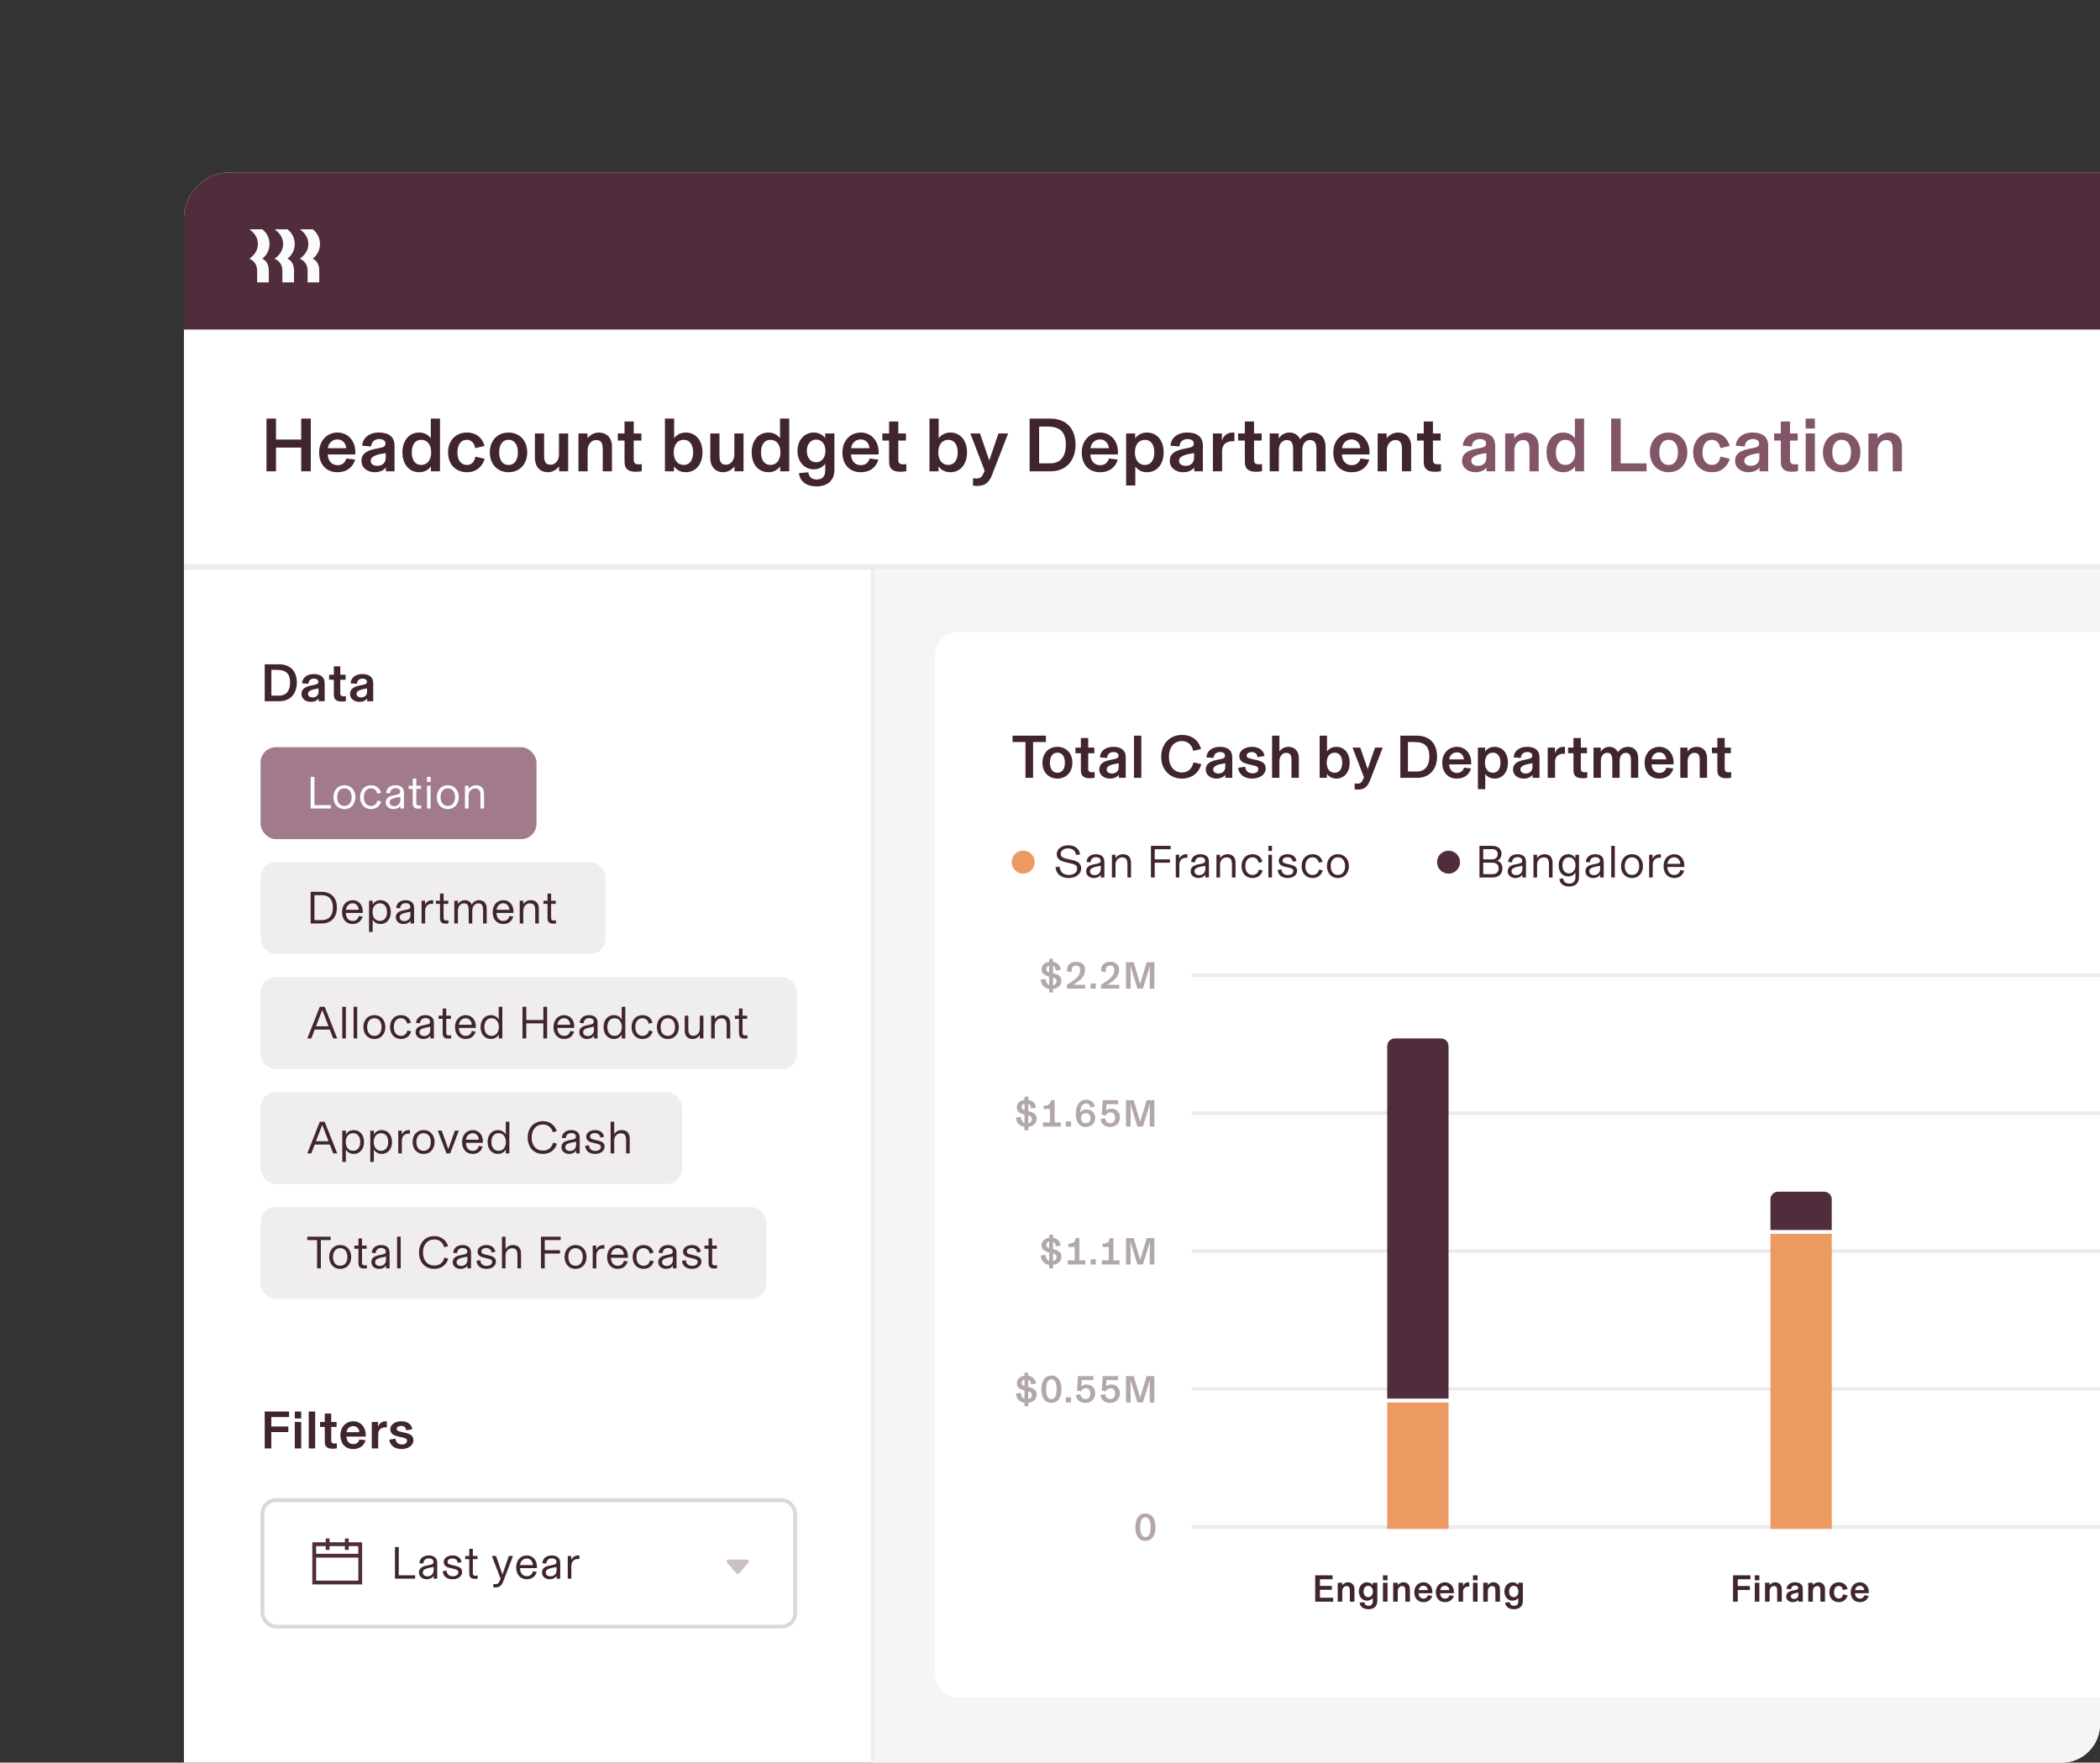 <?xml version="1.0" encoding="utf-8"?>
<svg xmlns="http://www.w3.org/2000/svg" width="548" height="460" viewBox="0 0 548 460" fill="none">
<rect x="0" y="0" width="548" height="460" fill="#333333" stroke="none"/>
<g clip-path="url(#clip0_5831_77869)">
<g clip-path="url(#clip1_5831_77869)">
<g clip-path="url(#clip2_5831_77869)">
<rect x="48" y="45" width="579" height="454" rx="12" fill="white"/>
<rect x="48" y="45" width="630" height="41" fill="#502D3C"/>
<path d="M67.294 63.678C67.294 62.154 66.522 60.894 65.078 59.836H68.433C69.611 60.743 70.333 62.129 70.333 63.678C70.333 65.227 69.611 66.613 68.433 67.52C69.522 67.973 70.143 69.082 70.143 70.669V73.692H67.104V70.669C67.104 69.157 66.382 68.099 65.078 67.52C66.522 66.462 67.294 65.202 67.294 63.678ZM73.878 63.678C73.878 62.154 73.105 60.894 71.662 59.836H75.017C76.195 60.743 76.916 62.129 76.916 63.678C76.916 65.227 76.195 66.613 75.017 67.52C76.106 67.973 76.727 69.082 76.727 70.669V73.692H73.688V70.669C73.688 69.157 72.966 68.099 71.662 67.52C73.105 66.462 73.878 65.202 73.878 63.678ZM80.463 63.678C80.463 62.154 79.691 60.894 78.247 59.836H81.603C82.78 60.743 83.502 62.129 83.502 63.678C83.502 65.227 82.78 66.613 81.603 67.52C82.691 67.973 83.312 69.082 83.312 70.669V73.692H80.273V70.669C80.273 69.157 79.551 68.099 78.247 67.52C79.691 66.462 80.463 65.202 80.463 63.678Z" fill="#FBFBFB"/>
<rect x="68" y="195" width="72" height="24" rx="4" fill="#A17A8B"/>
<path d="M86.336 211H81.068V202.744H82.052V210.124H86.336V211ZM89.879 211.144C88.019 211.144 87.011 209.704 87.011 208.036C87.011 206.38 88.019 204.928 89.879 204.928C91.739 204.928 92.747 206.38 92.747 208.036C92.747 209.704 91.739 211.144 89.879 211.144ZM89.879 210.34C91.163 210.34 91.763 209.272 91.763 208.036C91.763 206.812 91.163 205.732 89.879 205.732C88.595 205.732 87.995 206.8 87.995 208.036C87.995 209.284 88.595 210.34 89.879 210.34ZM96.821 211.144C95.081 211.144 93.965 209.86 93.965 208.024C93.965 206.212 95.093 204.928 96.821 204.928C98.273 204.928 99.113 205.78 99.437 206.896L98.453 207.16C98.273 206.38 97.781 205.732 96.797 205.732C95.765 205.732 94.949 206.536 94.949 208.024C94.949 209.524 95.741 210.34 96.833 210.34C97.733 210.34 98.297 209.8 98.513 208.912L99.485 209.176C99.137 210.256 98.345 211.144 96.821 211.144ZM102.642 211.144C101.634 211.144 100.65 210.508 100.65 209.404C100.65 208.336 101.358 207.844 102.594 207.592L103.458 207.412C104.13 207.268 104.43 207.136 104.43 206.608C104.43 206.068 103.974 205.696 103.206 205.696C102.378 205.696 101.826 206.212 101.778 207.052L100.758 206.944C100.842 205.672 101.838 204.928 103.206 204.928C104.622 204.928 105.414 205.66 105.414 206.872V211H104.478V210.268H104.466C104.19 210.748 103.566 211.144 102.642 211.144ZM102.87 210.388C103.77 210.388 104.478 209.788 104.478 208.732V207.952C103.062 208.192 102.438 208.372 102.078 208.612C101.814 208.792 101.646 209.044 101.646 209.392C101.646 209.98 102.138 210.388 102.87 210.388ZM109.081 211.048C108.385 211.048 107.905 210.76 107.749 210.136C107.713 209.992 107.701 209.824 107.701 209.656V205.888H106.633V205.072H107.701V203.2H108.637V205.072H109.849V205.888H108.637V209.536C108.637 210.052 108.865 210.232 109.345 210.232C109.573 210.232 109.717 210.22 109.909 210.184V210.976C109.621 211.024 109.417 211.048 109.081 211.048ZM112.371 204.064H111.435V202.744H112.371V204.064ZM112.371 211H111.435V205.072H112.371V211ZM116.852 211.144C114.992 211.144 113.984 209.704 113.984 208.036C113.984 206.38 114.992 204.928 116.852 204.928C118.712 204.928 119.72 206.38 119.72 208.036C119.72 209.704 118.712 211.144 116.852 211.144ZM116.852 210.34C118.136 210.34 118.736 209.272 118.736 208.036C118.736 206.812 118.136 205.732 116.852 205.732C115.568 205.732 114.968 206.8 114.968 208.036C114.968 209.284 115.568 210.34 116.852 210.34ZM122.269 211H121.333V205.072H122.269V205.96H122.281C122.629 205.408 123.301 204.928 124.213 204.928C125.569 204.928 126.313 205.744 126.313 207.112V211H125.377V207.64C125.377 206.452 125.101 205.756 124.009 205.756C122.917 205.756 122.269 206.644 122.269 207.652V211Z" fill="white"/>
<rect x="68" y="225" width="90" height="24" rx="4" fill="#F0EDEE"/>
<path d="M83.912 241H81.068V232.744H83.912C86.456 232.744 87.908 234.304 87.908 236.86C87.908 239.428 86.456 241 83.912 241ZM82.052 240.124H83.948C85.976 240.124 86.876 238.804 86.876 236.86C86.876 234.916 85.976 233.62 83.948 233.62H82.052V240.124ZM94.674 237.904V238.252H90.246C90.294 239.704 91.098 240.34 92.01 240.34C92.874 240.34 93.414 239.896 93.618 239.056L94.626 239.212C94.338 240.172 93.606 241.144 91.998 241.144C90.474 241.144 89.25 240.064 89.25 238.048C89.25 236.068 90.522 234.928 92.046 234.928C93.546 234.928 94.674 236.104 94.674 237.904ZM90.258 237.436H93.618C93.582 236.512 92.958 235.732 92.046 235.732C91.098 235.732 90.378 236.416 90.258 237.436ZM97.242 243.22H96.306V235.072H97.242V236.068C97.542 235.54 98.178 234.928 99.294 234.928C100.878 234.928 101.982 236.176 101.982 238.036C101.982 239.896 100.878 241.144 99.294 241.144C98.178 241.144 97.542 240.532 97.242 240.004V243.22ZM99.114 240.34C100.386 240.34 100.998 239.296 100.998 238.036C100.998 236.776 100.386 235.732 99.114 235.732C97.854 235.732 97.206 236.812 97.206 238.036C97.206 239.26 97.854 240.34 99.114 240.34ZM105.279 241.144C104.271 241.144 103.287 240.508 103.287 239.404C103.287 238.336 103.995 237.844 105.231 237.592L106.095 237.412C106.767 237.268 107.067 237.136 107.067 236.608C107.067 236.068 106.611 235.696 105.843 235.696C105.015 235.696 104.463 236.212 104.415 237.052L103.395 236.944C103.479 235.672 104.475 234.928 105.843 234.928C107.259 234.928 108.051 235.66 108.051 236.872V241H107.115V240.268H107.103C106.827 240.748 106.203 241.144 105.279 241.144ZM105.507 240.388C106.407 240.388 107.115 239.788 107.115 238.732V237.952C105.699 238.192 105.075 238.372 104.715 238.612C104.451 238.792 104.283 239.044 104.283 239.392C104.283 239.98 104.775 240.388 105.507 240.388ZM112.725 234.928C112.881 234.928 112.989 234.94 113.061 234.952V235.876C112.977 235.864 112.857 235.852 112.665 235.852C111.645 235.852 110.949 236.524 110.949 237.736V241H110.013V235.072H110.925V236.116C111.165 235.528 111.801 234.928 112.725 234.928ZM116.199 241.048C115.503 241.048 115.023 240.76 114.867 240.136C114.831 239.992 114.819 239.824 114.819 239.656V235.888H113.751V235.072H114.819V233.2H115.755V235.072H116.967V235.888H115.755V239.536C115.755 240.052 115.983 240.232 116.463 240.232C116.691 240.232 116.835 240.22 117.027 240.184V240.976C116.739 241.024 116.535 241.048 116.199 241.048ZM119.488 241H118.552V235.072H119.488V235.948H119.5C119.752 235.468 120.4 234.928 121.3 234.928C122.284 234.928 122.836 235.444 123.088 236.104C123.304 235.684 123.904 234.928 124.984 234.928C126.388 234.928 127 235.864 127 237.124V241H126.064V237.616C126.064 236.44 125.86 235.756 124.804 235.756C123.868 235.756 123.244 236.608 123.244 237.688V241H122.308V237.616C122.308 236.44 122.104 235.756 121.048 235.756C120.112 235.756 119.488 236.608 119.488 237.688V241ZM133.99 237.904V238.252H129.562C129.61 239.704 130.414 240.34 131.326 240.34C132.19 240.34 132.73 239.896 132.934 239.056L133.942 239.212C133.654 240.172 132.922 241.144 131.314 241.144C129.79 241.144 128.566 240.064 128.566 238.048C128.566 236.068 129.838 234.928 131.362 234.928C132.862 234.928 133.99 236.104 133.99 237.904ZM129.574 237.436H132.934C132.898 236.512 132.274 235.732 131.362 235.732C130.414 235.732 129.694 236.416 129.574 237.436ZM136.558 241H135.622V235.072H136.558V235.96H136.57C136.918 235.408 137.59 234.928 138.502 234.928C139.858 234.928 140.602 235.744 140.602 237.112V241H139.666V237.64C139.666 236.452 139.39 235.756 138.298 235.756C137.206 235.756 136.558 236.644 136.558 237.652V241ZM144.257 241.048C143.561 241.048 143.081 240.76 142.925 240.136C142.889 239.992 142.877 239.824 142.877 239.656V235.888H141.809V235.072H142.877V233.2H143.813V235.072H145.025V235.888H143.813V239.536C143.813 240.052 144.041 240.232 144.521 240.232C144.749 240.232 144.893 240.22 145.085 240.184V240.976C144.797 241.024 144.593 241.048 144.257 241.048Z" fill="#402530"/>
<rect x="68" y="255" width="140" height="24" rx="4" fill="#F0EDEE"/>
<path d="M87.992 271H86.948L86.06 268.696H82.124L81.236 271H80.192L83.456 262.744H84.728L87.992 271ZM85.736 267.832L84.092 263.572L82.448 267.832H85.736ZM90.254 271H89.318V262.744H90.254V271ZM93.211 271H92.275V262.744H93.211V271ZM97.692 271.144C95.832 271.144 94.824 269.704 94.824 268.036C94.824 266.38 95.832 264.928 97.692 264.928C99.552 264.928 100.56 266.38 100.56 268.036C100.56 269.704 99.552 271.144 97.692 271.144ZM97.692 270.34C98.976 270.34 99.576 269.272 99.576 268.036C99.576 266.812 98.976 265.732 97.692 265.732C96.408 265.732 95.808 266.8 95.808 268.036C95.808 269.284 96.408 270.34 97.692 270.34ZM104.633 271.144C102.893 271.144 101.777 269.86 101.777 268.024C101.777 266.212 102.905 264.928 104.633 264.928C106.085 264.928 106.925 265.78 107.249 266.896L106.265 267.16C106.085 266.38 105.593 265.732 104.609 265.732C103.577 265.732 102.761 266.536 102.761 268.024C102.761 269.524 103.553 270.34 104.645 270.34C105.545 270.34 106.109 269.8 106.325 268.912L107.297 269.176C106.949 270.256 106.157 271.144 104.633 271.144ZM110.454 271.144C109.446 271.144 108.462 270.508 108.462 269.404C108.462 268.336 109.17 267.844 110.406 267.592L111.27 267.412C111.942 267.268 112.242 267.136 112.242 266.608C112.242 266.068 111.786 265.696 111.018 265.696C110.19 265.696 109.638 266.212 109.59 267.052L108.57 266.944C108.654 265.672 109.65 264.928 111.018 264.928C112.434 264.928 113.226 265.66 113.226 266.872V271H112.29V270.268H112.278C112.002 270.748 111.378 271.144 110.454 271.144ZM110.682 270.388C111.582 270.388 112.29 269.788 112.29 268.732V267.952C110.874 268.192 110.25 268.372 109.89 268.612C109.626 268.792 109.458 269.044 109.458 269.392C109.458 269.98 109.95 270.388 110.682 270.388ZM116.894 271.048C116.198 271.048 115.718 270.76 115.562 270.136C115.526 269.992 115.514 269.824 115.514 269.656V265.888H114.446V265.072H115.514V263.2H116.45V265.072H117.662V265.888H116.45V269.536C116.45 270.052 116.678 270.232 117.158 270.232C117.386 270.232 117.53 270.22 117.722 270.184V270.976C117.434 271.024 117.23 271.048 116.894 271.048ZM124.17 267.904V268.252H119.742C119.79 269.704 120.594 270.34 121.506 270.34C122.37 270.34 122.91 269.896 123.114 269.056L124.122 269.212C123.834 270.172 123.102 271.144 121.494 271.144C119.97 271.144 118.746 270.064 118.746 268.048C118.746 266.068 120.018 264.928 121.542 264.928C123.042 264.928 124.17 266.104 124.17 267.904ZM119.754 267.436H123.114C123.078 266.512 122.454 265.732 121.542 265.732C120.594 265.732 119.874 266.416 119.754 267.436ZM128.094 271.144C126.51 271.144 125.406 269.896 125.406 268.036C125.406 266.176 126.51 264.928 128.094 264.928C129.21 264.928 129.846 265.54 130.146 266.068V262.744H131.082V271H130.146V270.004C129.846 270.532 129.21 271.144 128.094 271.144ZM128.274 270.34C129.534 270.34 130.182 269.26 130.182 268.036C130.182 266.812 129.534 265.732 128.274 265.732C127.002 265.732 126.39 266.776 126.39 268.036C126.39 269.296 127.002 270.34 128.274 270.34ZM141.785 266.2V262.744H142.769V271H141.785V267.076H137.333V271H136.349V262.744H137.333V266.2H141.785ZM149.861 267.904V268.252H145.433C145.481 269.704 146.285 270.34 147.197 270.34C148.061 270.34 148.601 269.896 148.805 269.056L149.813 269.212C149.525 270.172 148.793 271.144 147.185 271.144C145.661 271.144 144.437 270.064 144.437 268.048C144.437 266.068 145.709 264.928 147.233 264.928C148.733 264.928 149.861 266.104 149.861 267.904ZM145.445 267.436H148.805C148.769 266.512 148.145 265.732 147.233 265.732C146.285 265.732 145.565 266.416 145.445 267.436ZM153.161 271.144C152.153 271.144 151.169 270.508 151.169 269.404C151.169 268.336 151.877 267.844 153.113 267.592L153.977 267.412C154.649 267.268 154.949 267.136 154.949 266.608C154.949 266.068 154.493 265.696 153.725 265.696C152.897 265.696 152.345 266.212 152.297 267.052L151.277 266.944C151.361 265.672 152.357 264.928 153.725 264.928C155.141 264.928 155.933 265.66 155.933 266.872V271H154.997V270.268H154.985C154.709 270.748 154.085 271.144 153.161 271.144ZM153.389 270.388C154.289 270.388 154.997 269.788 154.997 268.732V267.952C153.581 268.192 152.957 268.372 152.597 268.612C152.333 268.792 152.165 269.044 152.165 269.392C152.165 269.98 152.657 270.388 153.389 270.388ZM160.188 271.144C158.604 271.144 157.5 269.896 157.5 268.036C157.5 266.176 158.604 264.928 160.188 264.928C161.304 264.928 161.94 265.54 162.24 266.068V262.744H163.176V271H162.24V270.004C161.94 270.532 161.304 271.144 160.188 271.144ZM160.368 270.34C161.628 270.34 162.276 269.26 162.276 268.036C162.276 266.812 161.628 265.732 160.368 265.732C159.096 265.732 158.484 266.776 158.484 268.036C158.484 269.296 159.096 270.34 160.368 270.34ZM167.661 271.144C165.921 271.144 164.805 269.86 164.805 268.024C164.805 266.212 165.933 264.928 167.661 264.928C169.113 264.928 169.953 265.78 170.277 266.896L169.293 267.16C169.113 266.38 168.621 265.732 167.637 265.732C166.605 265.732 165.789 266.536 165.789 268.024C165.789 269.524 166.581 270.34 167.673 270.34C168.573 270.34 169.137 269.8 169.353 268.912L170.325 269.176C169.977 270.256 169.185 271.144 167.661 271.144ZM174.274 271.144C172.414 271.144 171.406 269.704 171.406 268.036C171.406 266.38 172.414 264.928 174.274 264.928C176.134 264.928 177.142 266.38 177.142 268.036C177.142 269.704 176.134 271.144 174.274 271.144ZM174.274 270.34C175.558 270.34 176.158 269.272 176.158 268.036C176.158 266.812 175.558 265.732 174.274 265.732C172.99 265.732 172.39 266.8 172.39 268.036C172.39 269.284 172.99 270.34 174.274 270.34ZM180.747 271.144C179.355 271.144 178.683 270.28 178.683 268.972V265.072H179.619V268.516C179.619 269.632 179.883 270.316 180.951 270.316C181.971 270.316 182.619 269.428 182.619 268.444V265.072H183.555V271H182.619V270.112H182.607C182.211 270.736 181.575 271.144 180.747 271.144ZM186.515 271H185.579V265.072H186.515V265.96H186.527C186.875 265.408 187.547 264.928 188.459 264.928C189.815 264.928 190.559 265.744 190.559 267.112V271H189.623V267.64C189.623 266.452 189.347 265.756 188.255 265.756C187.163 265.756 186.515 266.644 186.515 267.652V271ZM194.214 271.048C193.518 271.048 193.038 270.76 192.882 270.136C192.846 269.992 192.834 269.824 192.834 269.656V265.888H191.766V265.072H192.834V263.2H193.77V265.072H194.982V265.888H193.77V269.536C193.77 270.052 193.998 270.232 194.478 270.232C194.706 270.232 194.85 270.22 195.042 270.184V270.976C194.754 271.024 194.55 271.048 194.214 271.048Z" fill="#402530"/>
<rect x="68" y="285" width="110" height="24" rx="4" fill="#F0EDEE"/>
<path d="M87.992 301H86.948L86.06 298.696H82.124L81.236 301H80.192L83.456 292.744H84.728L87.992 301ZM85.736 297.832L84.092 293.572L82.448 297.832H85.736ZM90.254 303.22H89.318V295.072H90.254V296.068C90.554 295.54 91.19 294.928 92.306 294.928C93.89 294.928 94.994 296.176 94.994 298.036C94.994 299.896 93.89 301.144 92.306 301.144C91.19 301.144 90.554 300.532 90.254 300.004V303.22ZM92.126 300.34C93.398 300.34 94.01 299.296 94.01 298.036C94.01 296.776 93.398 295.732 92.126 295.732C90.866 295.732 90.218 296.812 90.218 298.036C90.218 299.26 90.866 300.34 92.126 300.34ZM97.558 303.22H96.622V295.072H97.558V296.068C97.858 295.54 98.494 294.928 99.61 294.928C101.194 294.928 102.298 296.176 102.298 298.036C102.298 299.896 101.194 301.144 99.61 301.144C98.494 301.144 97.858 300.532 97.558 300.004V303.22ZM99.43 300.34C100.702 300.34 101.314 299.296 101.314 298.036C101.314 296.776 100.702 295.732 99.43 295.732C98.17 295.732 97.522 296.812 97.522 298.036C97.522 299.26 98.17 300.34 99.43 300.34ZM106.639 294.928C106.795 294.928 106.903 294.94 106.975 294.952V295.876C106.891 295.864 106.771 295.852 106.579 295.852C105.559 295.852 104.863 296.524 104.863 297.736V301H103.927V295.072H104.839V296.116C105.079 295.528 105.715 294.928 106.639 294.928ZM110.539 301.144C108.679 301.144 107.671 299.704 107.671 298.036C107.671 296.38 108.679 294.928 110.539 294.928C112.399 294.928 113.407 296.38 113.407 298.036C113.407 299.704 112.399 301.144 110.539 301.144ZM110.539 300.34C111.823 300.34 112.423 299.272 112.423 298.036C112.423 296.812 111.823 295.732 110.539 295.732C109.255 295.732 108.655 296.8 108.655 298.036C108.655 299.284 109.255 300.34 110.539 300.34ZM117.472 301H116.5L114.232 295.072H115.276L116.98 299.896H116.992L118.696 295.072H119.74L117.472 301ZM126.006 297.904V298.252H121.578C121.626 299.704 122.43 300.34 123.342 300.34C124.206 300.34 124.746 299.896 124.95 299.056L125.958 299.212C125.67 300.172 124.938 301.144 123.33 301.144C121.806 301.144 120.582 300.064 120.582 298.048C120.582 296.068 121.854 294.928 123.378 294.928C124.878 294.928 126.006 296.104 126.006 297.904ZM121.59 297.436H124.95C124.914 296.512 124.29 295.732 123.378 295.732C122.43 295.732 121.71 296.416 121.59 297.436ZM129.93 301.144C128.346 301.144 127.242 299.896 127.242 298.036C127.242 296.176 128.346 294.928 129.93 294.928C131.046 294.928 131.682 295.54 131.982 296.068V292.744H132.918V301H131.982V300.004C131.682 300.532 131.046 301.144 129.93 301.144ZM130.11 300.34C131.37 300.34 132.018 299.26 132.018 298.036C132.018 296.812 131.37 295.732 130.11 295.732C128.838 295.732 128.226 296.776 128.226 298.036C128.226 299.296 128.838 300.34 130.11 300.34ZM141.677 301.144C139.241 301.144 137.705 299.368 137.705 296.872C137.705 294.424 139.241 292.6 141.689 292.6C143.705 292.6 144.905 293.896 145.277 295.216L144.257 295.492C143.969 294.388 143.117 293.464 141.689 293.464C139.865 293.464 138.737 294.844 138.737 296.872C138.737 298.924 139.865 300.28 141.689 300.28C143.165 300.28 143.993 299.452 144.317 298.204L145.325 298.48C144.905 299.968 143.681 301.144 141.677 301.144ZM148.501 301.144C147.493 301.144 146.509 300.508 146.509 299.404C146.509 298.336 147.217 297.844 148.453 297.592L149.317 297.412C149.989 297.268 150.289 297.136 150.289 296.608C150.289 296.068 149.833 295.696 149.065 295.696C148.237 295.696 147.685 296.212 147.637 297.052L146.617 296.944C146.701 295.672 147.697 294.928 149.065 294.928C150.481 294.928 151.273 295.66 151.273 296.872V301H150.337V300.268H150.325C150.049 300.748 149.425 301.144 148.501 301.144ZM148.729 300.388C149.629 300.388 150.337 299.788 150.337 298.732V297.952C148.921 298.192 148.297 298.372 147.937 298.612C147.673 298.792 147.505 299.044 147.505 299.392C147.505 299.98 147.997 300.388 148.729 300.388ZM155.312 301.144C153.884 301.144 152.828 300.46 152.708 299.044L153.704 298.888C153.764 299.896 154.46 300.364 155.324 300.364C156.188 300.364 156.788 299.98 156.788 299.332C156.788 298.732 156.272 298.588 155.396 298.384L154.52 298.18C153.632 297.976 152.984 297.532 152.984 296.632C152.984 295.648 153.944 294.928 155.288 294.928C156.572 294.928 157.46 295.588 157.616 296.692L156.632 296.872C156.536 296.104 155.984 295.708 155.24 295.708C154.46 295.708 153.968 296.092 153.968 296.584C153.968 297.1 154.316 297.244 155.036 297.412L155.912 297.616C157.076 297.892 157.772 298.264 157.772 299.236C157.772 300.412 156.68 301.144 155.312 301.144ZM160.281 301H159.345V292.744H160.281V295.96H160.293C160.665 295.348 161.301 294.928 162.225 294.928C163.581 294.928 164.325 295.744 164.325 297.112V301H163.389V297.64C163.389 296.452 163.113 295.756 162.021 295.756C160.929 295.756 160.281 296.644 160.281 297.652V301Z" fill="#402530"/>
<rect x="68" y="315" width="132" height="24" rx="4" fill="#F0EDEE"/>
<path d="M83.732 331H82.748V323.62H80.18V322.744H86.3V323.62H83.732V331ZM88.778 331.144C86.918 331.144 85.91 329.704 85.91 328.036C85.91 326.38 86.918 324.928 88.778 324.928C90.638 324.928 91.646 326.38 91.646 328.036C91.646 329.704 90.638 331.144 88.778 331.144ZM88.778 330.34C90.062 330.34 90.662 329.272 90.662 328.036C90.662 326.812 90.062 325.732 88.778 325.732C87.494 325.732 86.894 326.8 86.894 328.036C86.894 329.284 87.494 330.34 88.778 330.34ZM94.917 331.048C94.221 331.048 93.741 330.76 93.585 330.136C93.549 329.992 93.537 329.824 93.537 329.656V325.888H92.469V325.072H93.537V323.2H94.473V325.072H95.685V325.888H94.473V329.536C94.473 330.052 94.701 330.232 95.181 330.232C95.409 330.232 95.553 330.22 95.745 330.184V330.976C95.457 331.024 95.253 331.048 94.917 331.048ZM98.892 331.144C97.884 331.144 96.9 330.508 96.9 329.404C96.9 328.336 97.608 327.844 98.844 327.592L99.708 327.412C100.38 327.268 100.68 327.136 100.68 326.608C100.68 326.068 100.224 325.696 99.456 325.696C98.628 325.696 98.076 326.212 98.028 327.052L97.008 326.944C97.092 325.672 98.088 324.928 99.456 324.928C100.872 324.928 101.664 325.66 101.664 326.872V331H100.728V330.268H100.716C100.44 330.748 99.816 331.144 98.892 331.144ZM99.12 330.388C100.02 330.388 100.728 329.788 100.728 328.732V327.952C99.312 328.192 98.688 328.372 98.328 328.612C98.064 328.792 97.896 329.044 97.896 329.392C97.896 329.98 98.388 330.388 99.12 330.388ZM104.562 331H103.626V322.744H104.562V331ZM113.318 331.144C110.882 331.144 109.346 329.368 109.346 326.872C109.346 324.424 110.882 322.6 113.33 322.6C115.346 322.6 116.546 323.896 116.918 325.216L115.898 325.492C115.61 324.388 114.758 323.464 113.33 323.464C111.506 323.464 110.378 324.844 110.378 326.872C110.378 328.924 111.506 330.28 113.33 330.28C114.806 330.28 115.634 329.452 115.958 328.204L116.966 328.48C116.546 329.968 115.322 331.144 113.318 331.144ZM120.142 331.144C119.134 331.144 118.15 330.508 118.15 329.404C118.15 328.336 118.858 327.844 120.094 327.592L120.958 327.412C121.63 327.268 121.93 327.136 121.93 326.608C121.93 326.068 121.474 325.696 120.706 325.696C119.878 325.696 119.326 326.212 119.278 327.052L118.258 326.944C118.342 325.672 119.338 324.928 120.706 324.928C122.122 324.928 122.914 325.66 122.914 326.872V331H121.978V330.268H121.966C121.69 330.748 121.066 331.144 120.142 331.144ZM120.37 330.388C121.27 330.388 121.978 329.788 121.978 328.732V327.952C120.562 328.192 119.938 328.372 119.578 328.612C119.314 328.792 119.146 329.044 119.146 329.392C119.146 329.98 119.638 330.388 120.37 330.388ZM126.952 331.144C125.524 331.144 124.468 330.46 124.348 329.044L125.344 328.888C125.404 329.896 126.1 330.364 126.964 330.364C127.828 330.364 128.428 329.98 128.428 329.332C128.428 328.732 127.912 328.588 127.036 328.384L126.16 328.18C125.272 327.976 124.624 327.532 124.624 326.632C124.624 325.648 125.584 324.928 126.928 324.928C128.212 324.928 129.1 325.588 129.256 326.692L128.272 326.872C128.176 326.104 127.624 325.708 126.88 325.708C126.1 325.708 125.608 326.092 125.608 326.584C125.608 327.1 125.956 327.244 126.676 327.412L127.552 327.616C128.716 327.892 129.412 328.264 129.412 329.236C129.412 330.412 128.32 331.144 126.952 331.144ZM131.922 331H130.986V322.744H131.922V325.96H131.934C132.306 325.348 132.942 324.928 133.866 324.928C135.222 324.928 135.966 325.744 135.966 327.112V331H135.03V327.64C135.03 326.452 134.754 325.756 133.662 325.756C132.57 325.756 131.922 326.644 131.922 327.652V331ZM146.318 322.744V323.62H142.154V326.272H146.138V327.148H142.154V331H141.17V322.744H146.318ZM150.192 331.144C148.332 331.144 147.324 329.704 147.324 328.036C147.324 326.38 148.332 324.928 150.192 324.928C152.052 324.928 153.06 326.38 153.06 328.036C153.06 329.704 152.052 331.144 150.192 331.144ZM150.192 330.34C151.476 330.34 152.076 329.272 152.076 328.036C152.076 326.812 151.476 325.732 150.192 325.732C148.908 325.732 148.308 326.8 148.308 328.036C148.308 329.284 148.908 330.34 150.192 330.34ZM157.385 324.928C157.541 324.928 157.649 324.94 157.721 324.952V325.876C157.637 325.864 157.517 325.852 157.325 325.852C156.305 325.852 155.609 326.524 155.609 327.736V331H154.673V325.072H155.585V326.116C155.825 325.528 156.461 324.928 157.385 324.928ZM163.854 327.904V328.252H159.426C159.474 329.704 160.278 330.34 161.19 330.34C162.054 330.34 162.594 329.896 162.798 329.056L163.806 329.212C163.518 330.172 162.786 331.144 161.178 331.144C159.654 331.144 158.43 330.064 158.43 328.048C158.43 326.068 159.701 324.928 161.226 324.928C162.726 324.928 163.854 326.104 163.854 327.904ZM159.438 327.436H162.798C162.762 326.512 162.138 325.732 161.226 325.732C160.278 325.732 159.558 326.416 159.438 327.436ZM167.946 331.144C166.206 331.144 165.09 329.86 165.09 328.024C165.09 326.212 166.218 324.928 167.946 324.928C169.398 324.928 170.238 325.78 170.562 326.896L169.578 327.16C169.398 326.38 168.906 325.732 167.922 325.732C166.89 325.732 166.074 326.536 166.074 328.024C166.074 329.524 166.866 330.34 167.958 330.34C168.858 330.34 169.422 329.8 169.638 328.912L170.61 329.176C170.262 330.256 169.47 331.144 167.946 331.144ZM173.767 331.144C172.759 331.144 171.775 330.508 171.775 329.404C171.775 328.336 172.483 327.844 173.719 327.592L174.583 327.412C175.255 327.268 175.555 327.136 175.555 326.608C175.555 326.068 175.099 325.696 174.331 325.696C173.503 325.696 172.951 326.212 172.903 327.052L171.883 326.944C171.967 325.672 172.963 324.928 174.331 324.928C175.747 324.928 176.539 325.66 176.539 326.872V331H175.603V330.268H175.591C175.315 330.748 174.691 331.144 173.767 331.144ZM173.995 330.388C174.895 330.388 175.603 329.788 175.603 328.732V327.952C174.187 328.192 173.563 328.372 173.203 328.612C172.939 328.792 172.771 329.044 172.771 329.392C172.771 329.98 173.263 330.388 173.995 330.388ZM180.577 331.144C179.149 331.144 178.093 330.46 177.973 329.044L178.969 328.888C179.029 329.896 179.725 330.364 180.589 330.364C181.453 330.364 182.053 329.98 182.053 329.332C182.053 328.732 181.537 328.588 180.661 328.384L179.785 328.18C178.897 327.976 178.249 327.532 178.249 326.632C178.249 325.648 179.209 324.928 180.553 324.928C181.837 324.928 182.725 325.588 182.881 326.692L181.897 326.872C181.801 326.104 181.249 325.708 180.505 325.708C179.725 325.708 179.233 326.092 179.233 326.584C179.233 327.1 179.581 327.244 180.301 327.412L181.177 327.616C182.341 327.892 183.037 328.264 183.037 329.236C183.037 330.412 181.945 331.144 180.577 331.144ZM186.281 331.048C185.585 331.048 185.105 330.76 184.949 330.136C184.913 329.992 184.901 329.824 184.901 329.656V325.888H183.833V325.072H184.901V323.2H185.837V325.072H187.049V325.888H185.837V329.536C185.837 330.052 186.065 330.232 186.545 330.232C186.773 330.232 186.917 330.22 187.109 330.184V330.976C186.821 331.024 186.617 331.048 186.281 331.048Z" fill="#402530"/>
<path d="M72.942 183H69.078V173.368H72.788C75.868 173.368 77.464 175.258 77.464 178.156C77.464 180.956 75.798 183 72.942 183ZM70.814 181.544H72.886C74.86 181.544 75.7 180.06 75.7 178.156C75.7 175.762 74.608 174.824 72.27 174.824H70.814V181.544ZM81.115 183.168C79.827 183.168 78.679 182.412 78.679 181.096C78.679 179.808 79.617 179.234 81.157 178.912L82.109 178.716C82.725 178.59 83.075 178.436 83.075 177.904C83.075 177.456 82.669 177.106 81.927 177.106C81.059 177.106 80.499 177.652 80.457 178.464L78.819 178.324C78.903 176.91 80.065 175.916 81.871 175.916C83.649 175.916 84.727 176.672 84.727 178.324V183H83.145V182.314H83.131C82.809 182.776 82.081 183.168 81.115 183.168ZM81.577 182.006C82.459 182.006 83.117 181.46 83.117 180.564V179.668C82.291 179.794 81.647 179.934 81.213 180.116C80.709 180.326 80.373 180.606 80.373 181.068C80.373 181.67 80.891 182.006 81.577 182.006ZM89.157 183.084C88.205 183.084 87.519 182.804 87.253 182.132C87.141 181.852 87.113 181.502 87.113 181.096V177.386H85.881V176.084H87.113V173.9H88.793V176.084H90.193V177.386H88.793V180.956C88.793 181.53 89.129 181.726 89.675 181.726C89.913 181.726 90.053 181.712 90.263 181.684V182.972C89.871 183.056 89.535 183.084 89.157 183.084ZM93.783 183.168C92.495 183.168 91.347 182.412 91.347 181.096C91.347 179.808 92.285 179.234 93.825 178.912L94.777 178.716C95.393 178.59 95.743 178.436 95.743 177.904C95.743 177.456 95.337 177.106 94.595 177.106C93.727 177.106 93.167 177.652 93.125 178.464L91.487 178.324C91.571 176.91 92.733 175.916 94.539 175.916C96.317 175.916 97.395 176.672 97.395 178.324V183H95.813V182.314H95.799C95.477 182.776 94.749 183.168 93.783 183.168ZM94.245 182.006C95.127 182.006 95.785 181.46 95.785 180.564V179.668C94.959 179.794 94.315 179.934 93.881 180.116C93.377 180.326 93.041 180.606 93.041 181.068C93.041 181.67 93.559 182.006 94.245 182.006Z" fill="#402530"/>
<path d="M75.434 368.368V369.824H70.8V372.274H75.238V373.73H70.8V378H69.078V368.368H75.434ZM78.604 370.188H76.924V368.368H78.604V370.188ZM78.604 378H76.924V371.084H78.604V378ZM82.245 378H80.565V368.368H82.245V378ZM86.796 378.084C85.844 378.084 85.158 377.804 84.892 377.132C84.78 376.852 84.752 376.502 84.752 376.096V372.386H83.52V371.084H84.752V368.9H86.432V371.084H87.832V372.386H86.432V375.956C86.432 376.53 86.768 376.726 87.314 376.726C87.552 376.726 87.692 376.712 87.902 376.684V377.972C87.51 378.056 87.174 378.084 86.796 378.084ZM95.443 374.43V374.92H90.403C90.459 376.096 91.131 376.88 92.195 376.88C93.063 376.88 93.623 376.362 93.791 375.662L95.401 375.858C95.093 377.006 94.113 378.168 92.181 378.168C90.151 378.168 88.835 376.782 88.835 374.556C88.835 372.4 90.263 370.916 92.195 370.916C94.057 370.916 95.443 372.414 95.443 374.43ZM90.431 373.772H93.777C93.721 372.932 93.147 372.176 92.181 372.176C91.187 372.176 90.529 372.904 90.431 373.772ZM100.608 370.916C100.72 370.916 100.818 370.916 100.944 370.93V372.512C100.804 372.498 100.748 372.498 100.65 372.498C99.418 372.498 98.69 373.114 98.69 374.332V378H97.01V371.084H98.662V372.414C98.886 371.602 99.544 370.916 100.608 370.916ZM104.801 378.168C103.079 378.168 101.763 377.3 101.595 375.704L103.191 375.466C103.317 376.474 103.947 376.964 104.899 376.964C105.711 376.964 106.201 376.6 106.201 376.012C106.201 375.55 105.935 375.34 104.983 375.13L103.933 374.892C102.687 374.612 101.847 374.122 101.847 373.002C101.847 371.798 103.093 370.916 104.745 370.916C106.299 370.916 107.433 371.7 107.601 373.002L106.005 373.282C105.963 372.638 105.529 372.12 104.717 372.12C103.989 372.12 103.527 372.456 103.527 372.932C103.527 373.394 103.975 373.52 104.717 373.688L105.767 373.926C107.153 374.234 107.881 374.724 107.881 375.872C107.881 377.258 106.495 378.168 104.801 378.168Z" fill="#402530"/>
<path d="M108.336 412H103.068V403.744H104.052V411.124H108.336V412ZM111.322 412.144C110.314 412.144 109.33 411.508 109.33 410.404C109.33 409.336 110.038 408.844 111.274 408.592L112.138 408.412C112.81 408.268 113.11 408.136 113.11 407.608C113.11 407.068 112.654 406.696 111.886 406.696C111.058 406.696 110.506 407.212 110.458 408.052L109.438 407.944C109.522 406.672 110.518 405.928 111.886 405.928C113.302 405.928 114.094 406.66 114.094 407.872V412H113.158V411.268H113.146C112.87 411.748 112.246 412.144 111.322 412.144ZM111.55 411.388C112.45 411.388 113.158 410.788 113.158 409.732V408.952C111.742 409.192 111.118 409.372 110.758 409.612C110.494 409.792 110.326 410.044 110.326 410.392C110.326 410.98 110.818 411.388 111.55 411.388ZM118.132 412.144C116.704 412.144 115.648 411.46 115.528 410.044L116.524 409.888C116.584 410.896 117.28 411.364 118.144 411.364C119.008 411.364 119.608 410.98 119.608 410.332C119.608 409.732 119.092 409.588 118.216 409.384L117.34 409.18C116.452 408.976 115.804 408.532 115.804 407.632C115.804 406.648 116.764 405.928 118.108 405.928C119.392 405.928 120.28 406.588 120.436 407.692L119.452 407.872C119.356 407.104 118.804 406.708 118.06 406.708C117.28 406.708 116.788 407.092 116.788 407.584C116.788 408.1 117.136 408.244 117.856 408.412L118.732 408.616C119.896 408.892 120.592 409.264 120.592 410.236C120.592 411.412 119.5 412.144 118.132 412.144ZM123.835 412.048C123.139 412.048 122.659 411.76 122.503 411.136C122.467 410.992 122.455 410.824 122.455 410.656V406.888H121.387V406.072H122.455V404.2H123.391V406.072H124.603V406.888H123.391V410.536C123.391 411.052 123.619 411.232 124.099 411.232C124.327 411.232 124.471 411.22 124.663 411.184V411.976C124.375 412.024 124.171 412.048 123.835 412.048ZM131.117 410.908L132.785 406.072H133.865L131.285 412.816C130.889 413.848 130.193 414.292 129.281 414.292C129.029 414.292 128.885 414.268 128.717 414.244V413.38C128.873 413.416 129.053 413.44 129.221 413.44C129.809 413.44 130.145 413.212 130.397 412.576L130.625 411.988L128.357 406.072H129.437L131.117 410.908ZM140.119 408.904V409.252H135.691C135.739 410.704 136.543 411.34 137.455 411.34C138.319 411.34 138.859 410.896 139.063 410.056L140.071 410.212C139.783 411.172 139.051 412.144 137.443 412.144C135.919 412.144 134.695 411.064 134.695 409.048C134.695 407.068 135.967 405.928 137.491 405.928C138.991 405.928 140.119 407.104 140.119 408.904ZM135.703 408.436H139.063C139.027 407.512 138.403 406.732 137.491 406.732C136.543 406.732 135.823 407.416 135.703 408.436ZM143.419 412.144C142.411 412.144 141.427 411.508 141.427 410.404C141.427 409.336 142.135 408.844 143.371 408.592L144.235 408.412C144.907 408.268 145.207 408.136 145.207 407.608C145.207 407.068 144.751 406.696 143.983 406.696C143.155 406.696 142.603 407.212 142.555 408.052L141.535 407.944C141.619 406.672 142.615 405.928 143.983 405.928C145.399 405.928 146.191 406.66 146.191 407.872V412H145.255V411.268H145.243C144.967 411.748 144.343 412.144 143.419 412.144ZM143.647 411.388C144.547 411.388 145.255 410.788 145.255 409.732V408.952C143.839 409.192 143.215 409.372 142.855 409.612C142.591 409.792 142.423 410.044 142.423 410.392C142.423 410.98 142.915 411.388 143.647 411.388ZM150.866 405.928C151.022 405.928 151.13 405.94 151.202 405.952V406.876C151.118 406.864 150.998 406.852 150.806 406.852C149.786 406.852 149.09 407.524 149.09 408.736V412H148.154V406.072H149.066V407.116C149.306 406.528 149.942 405.928 150.866 405.928Z" fill="#402530"/>
<path d="M78.6 114.72V109.24H81.1V123H78.6V116.8H72.02V123H69.54V109.24H72.02V114.72H78.6ZM92.725 117.9V118.6H85.525C85.605 120.28 86.564 121.4 88.085 121.4C89.325 121.4 90.124 120.66 90.365 119.66L92.665 119.94C92.225 121.58 90.825 123.24 88.064 123.24C85.165 123.24 83.284 121.26 83.284 118.08C83.284 115 85.325 112.88 88.085 112.88C90.745 112.88 92.725 115.02 92.725 117.9ZM85.564 116.96H90.344C90.264 115.76 89.445 114.68 88.064 114.68C86.644 114.68 85.704 115.72 85.564 116.96ZM97.797 123.24C95.957 123.24 94.317 122.16 94.317 120.28C94.317 118.44 95.657 117.62 97.857 117.16L99.217 116.88C100.097 116.7 100.597 116.48 100.597 115.72C100.597 115.08 100.017 114.58 98.957 114.58C97.717 114.58 96.917 115.36 96.857 116.52L94.517 116.32C94.637 114.3 96.297 112.88 98.877 112.88C101.417 112.88 102.957 113.96 102.957 116.32V123H100.697V122.02H100.677C100.217 122.68 99.177 123.24 97.797 123.24ZM98.457 121.58C99.717 121.58 100.657 120.8 100.657 119.52V118.24C99.477 118.42 98.557 118.62 97.937 118.88C97.217 119.18 96.737 119.58 96.737 120.24C96.737 121.1 97.477 121.58 98.457 121.58ZM109.395 123.24C106.695 123.24 105.015 121.08 105.015 118.06C105.015 115.04 106.695 112.88 109.395 112.88C110.935 112.88 111.915 113.68 112.415 114.36V109.24H114.815V123H112.455V121.7C111.975 122.4 110.995 123.24 109.395 123.24ZM109.915 121.34C111.475 121.34 112.515 120.1 112.515 118.06C112.515 116.02 111.475 114.78 109.915 114.78C108.315 114.78 107.455 116.1 107.455 118.06C107.455 120.02 108.315 121.34 109.915 121.34ZM121.845 123.24C118.945 123.24 116.925 121.2 116.925 118.08C116.925 114.92 118.985 112.88 121.825 112.88C124.425 112.88 125.925 114.42 126.445 116.38L124.005 116.96C123.825 115.7 123.045 114.78 121.805 114.78C120.325 114.78 119.365 116.02 119.365 118.06C119.365 120.18 120.365 121.34 121.845 121.34C123.045 121.34 123.825 120.56 124.045 119.16L126.485 119.74C125.885 121.68 124.405 123.24 121.845 123.24ZM132.7 123.24C129.82 123.24 127.82 121.14 127.82 118.06C127.82 114.98 129.82 112.88 132.7 112.88C135.58 112.88 137.58 114.98 137.58 118.06C137.58 121.14 135.58 123.24 132.7 123.24ZM132.7 121.34C134.38 121.34 135.14 119.9 135.14 118.06C135.14 116.22 134.38 114.78 132.7 114.78C131.02 114.78 130.26 116.22 130.26 118.06C130.26 119.9 131.02 121.34 132.7 121.34ZM142.925 123.24C141.105 123.24 139.585 122 139.585 119.44V113.12H141.985V118.74C141.985 120.34 142.245 121.28 143.705 121.28C144.925 121.28 145.865 120.12 145.865 118.64V113.12H148.265V123H145.905V121.76H145.885C145.365 122.4 144.325 123.24 142.925 123.24ZM153.35 123H150.95V113.12H153.31V114.36H153.33C153.87 113.62 154.91 112.88 156.33 112.88C158.17 112.88 159.69 114.14 159.69 116.48V123H157.29V117.38C157.29 115.78 157.01 114.84 155.55 114.84C154.31 114.84 153.35 116 153.35 117.48V123ZM165.897 123.12C164.537 123.12 163.557 122.72 163.177 121.76C163.017 121.36 162.977 120.86 162.977 120.28V114.98H161.217V113.12H162.977V110H165.377V113.12H167.377V114.98H165.377V120.08C165.377 120.9 165.857 121.18 166.637 121.18C166.977 121.18 167.177 121.16 167.477 121.12V122.96C166.917 123.08 166.437 123.12 165.897 123.12ZM178.937 123.24C177.337 123.24 176.357 122.4 175.877 121.7V123H173.517V109.24H175.917V114.36C176.417 113.68 177.397 112.88 178.937 112.88C181.637 112.88 183.317 115.04 183.317 118.06C183.317 121.08 181.637 123.24 178.937 123.24ZM178.417 121.34C180.017 121.34 180.877 120.02 180.877 118.06C180.877 116.1 180.017 114.78 178.417 114.78C176.857 114.78 175.817 116.02 175.817 118.06C175.817 120.1 176.857 121.34 178.417 121.34ZM188.687 123.24C186.867 123.24 185.347 122 185.347 119.44V113.12H187.747V118.74C187.747 120.34 188.007 121.28 189.467 121.28C190.687 121.28 191.627 120.12 191.627 118.64V113.12H194.027V123H191.667V121.76H191.647C191.127 122.4 190.087 123.24 188.687 123.24ZM200.532 123.24C197.832 123.24 196.152 121.08 196.152 118.06C196.152 115.04 197.832 112.88 200.532 112.88C202.072 112.88 203.052 113.68 203.552 114.36V109.24H205.952V123H203.592V121.7C203.112 122.4 202.132 123.24 200.532 123.24ZM201.052 121.34C202.612 121.34 203.652 120.1 203.652 118.06C203.652 116.02 202.612 114.78 201.052 114.78C199.452 114.78 198.592 116.1 198.592 118.06C198.592 120.02 199.452 121.34 201.052 121.34ZM213.062 126.94C210.442 126.94 208.702 125.62 208.482 123.48L210.922 123.26C211.122 124.52 211.862 125.14 213.162 125.14C214.462 125.14 215.342 124.44 215.342 122.82V121.02C214.742 121.86 213.722 122.48 212.342 122.48C209.942 122.48 208.102 120.54 208.102 117.68C208.102 114.82 209.942 112.88 212.342 112.88C213.722 112.88 214.742 113.5 215.342 114.34V113.12H217.742V122.64C217.742 125.54 215.742 126.94 213.062 126.94ZM212.982 120.64C214.422 120.64 215.402 119.4 215.402 117.68C215.402 115.96 214.482 114.72 212.982 114.72C211.442 114.72 210.542 116.04 210.542 117.68C210.542 119.32 211.422 120.64 212.982 120.64ZM229.275 117.9V118.6H222.075C222.155 120.28 223.115 121.4 224.635 121.4C225.875 121.4 226.675 120.66 226.915 119.66L229.215 119.94C228.775 121.58 227.375 123.24 224.615 123.24C221.715 123.24 219.835 121.26 219.835 118.08C219.835 115 221.875 112.88 224.635 112.88C227.295 112.88 229.275 115.02 229.275 117.9ZM222.115 116.96H226.895C226.815 115.76 225.995 114.68 224.615 114.68C223.195 114.68 222.255 115.72 222.115 116.96ZM234.932 123.12C233.572 123.12 232.592 122.72 232.212 121.76C232.052 121.36 232.012 120.86 232.012 120.28V114.98H230.252V113.12H232.012V110H234.412V113.12H236.412V114.98H234.412V120.08C234.412 120.9 234.892 121.18 235.672 121.18C236.012 121.18 236.212 121.16 236.512 121.12V122.96C235.952 123.08 235.472 123.12 234.932 123.12ZM247.972 123.24C246.372 123.24 245.392 122.4 244.912 121.7V123H242.552V109.24H244.952V114.36C245.452 113.68 246.432 112.88 247.972 112.88C250.672 112.88 252.352 115.04 252.352 118.06C252.352 121.08 250.672 123.24 247.972 123.24ZM247.452 121.34C249.052 121.34 249.912 120.02 249.912 118.06C249.912 116.1 249.052 114.78 247.452 114.78C245.892 114.78 244.852 116.02 244.852 118.06C244.852 120.1 245.892 121.34 247.452 121.34ZM258.148 120.16L260.548 113.12H263.068L258.868 123.96C258.028 126.12 256.888 126.82 254.908 126.82C254.468 126.82 254.188 126.78 253.908 126.74V124.82C254.288 124.86 254.488 124.88 254.868 124.88C255.888 124.88 256.268 124.36 256.628 123.56L256.948 122.84L253.208 113.12H255.728L258.148 120.16ZM274.201 123H268.681V109.24H273.981C278.381 109.24 280.661 111.94 280.661 116.08C280.661 120.08 278.281 123 274.201 123ZM271.161 120.92H274.121C276.941 120.92 278.141 118.8 278.141 116.08C278.141 112.66 276.581 111.32 273.241 111.32H271.161V120.92ZM291.728 117.9V118.6H284.528C284.608 120.28 285.568 121.4 287.088 121.4C288.328 121.4 289.128 120.66 289.368 119.66L291.668 119.94C291.228 121.58 289.828 123.24 287.068 123.24C284.168 123.24 282.288 121.26 282.288 118.08C282.288 115 284.328 112.88 287.088 112.88C289.748 112.88 291.728 115.02 291.728 117.9ZM284.568 116.96H289.348C289.268 115.76 288.448 114.68 287.068 114.68C285.648 114.68 284.708 115.72 284.568 116.96ZM296.261 126.7H293.861V113.12H296.221V114.42C296.701 113.72 297.681 112.88 299.281 112.88C301.981 112.88 303.661 115.04 303.661 118.06C303.661 121.08 301.981 123.24 299.281 123.24C297.741 123.24 296.761 122.44 296.261 121.76V126.7ZM298.761 121.34C300.361 121.34 301.221 120.02 301.221 118.06C301.221 116.1 300.361 114.78 298.761 114.78C297.201 114.78 296.161 116.02 296.161 118.06C296.161 120.1 297.201 121.34 298.761 121.34ZM308.73 123.24C306.89 123.24 305.25 122.16 305.25 120.28C305.25 118.44 306.59 117.62 308.79 117.16L310.15 116.88C311.03 116.7 311.53 116.48 311.53 115.72C311.53 115.08 310.95 114.58 309.89 114.58C308.65 114.58 307.85 115.36 307.79 116.52L305.45 116.32C305.57 114.3 307.23 112.88 309.81 112.88C312.35 112.88 313.89 113.96 313.89 116.32V123H311.63V122.02H311.61C311.15 122.68 310.11 123.24 308.73 123.24ZM309.39 121.58C310.65 121.58 311.59 120.8 311.59 119.52V118.24C310.41 118.42 309.49 118.62 308.87 118.88C308.15 119.18 307.67 119.58 307.67 120.24C307.67 121.1 308.41 121.58 309.39 121.58ZM321.649 112.88C321.809 112.88 321.949 112.88 322.129 112.9V115.16C321.929 115.14 321.849 115.14 321.709 115.14C319.949 115.14 318.909 116.02 318.909 117.76V123H316.509V113.12H318.869V115.02C319.189 113.86 320.129 112.88 321.649 112.88ZM327.764 123.12C326.404 123.12 325.424 122.72 325.044 121.76C324.884 121.36 324.844 120.86 324.844 120.28V114.98H323.084V113.12H324.844V110H327.244V113.12H329.244V114.98H327.244V120.08C327.244 120.9 327.724 121.18 328.504 121.18C328.844 121.18 329.044 121.16 329.344 121.12V122.96C328.784 123.08 328.304 123.12 327.764 123.12ZM333.725 123H331.325V113.12H333.685V114.42L333.725 114.4C334.165 113.68 335.105 112.88 336.485 112.88C337.765 112.88 338.785 113.54 339.245 114.62C339.785 113.98 340.765 112.88 342.545 112.88C344.545 112.88 345.905 114.22 345.905 116.68V123H343.525V117.32C343.525 115.86 343.185 114.84 341.845 114.84C340.785 114.84 339.845 115.7 339.845 117.42V123H337.445V117.42C337.445 115.84 337.165 114.84 335.785 114.84C334.725 114.84 333.725 115.7 333.725 117.42V123ZM357.369 117.9V118.6H350.169C350.249 120.28 351.209 121.4 352.729 121.4C353.969 121.4 354.769 120.66 355.009 119.66L357.309 119.94C356.869 121.58 355.469 123.24 352.709 123.24C349.809 123.24 347.929 121.26 347.929 118.08C347.929 115 349.969 112.88 352.729 112.88C355.389 112.88 357.369 115.02 357.369 117.9ZM350.209 116.96H354.989C354.909 115.76 354.089 114.68 352.709 114.68C351.289 114.68 350.349 115.72 350.209 116.96ZM361.901 123H359.501V113.12H361.861V114.36H361.881C362.421 113.62 363.461 112.88 364.881 112.88C366.721 112.88 368.241 114.14 368.241 116.48V123H365.841V117.38C365.841 115.78 365.561 114.84 364.101 114.84C362.861 114.84 361.901 116 361.901 117.48V123ZM374.447 123.12C373.087 123.12 372.107 122.72 371.727 121.76C371.567 121.36 371.527 120.86 371.527 120.28V114.98H369.767V113.12H371.527V110H373.927V113.12H375.927V114.98H373.927V120.08C373.927 120.9 374.407 121.18 375.187 121.18C375.527 121.18 375.727 121.16 376.027 121.12V122.96C375.467 123.08 374.987 123.12 374.447 123.12Z" fill="#402530"/>
<path d="M385.008 123.24C383.168 123.24 381.528 122.16 381.528 120.28C381.528 118.44 382.868 117.62 385.068 117.16L386.428 116.88C387.308 116.7 387.808 116.48 387.808 115.72C387.808 115.08 387.228 114.58 386.168 114.58C384.928 114.58 384.128 115.36 384.068 116.52L381.728 116.32C381.848 114.3 383.508 112.88 386.088 112.88C388.628 112.88 390.168 113.96 390.168 116.32V123H387.908V122.02H387.888C387.428 122.68 386.388 123.24 385.008 123.24ZM385.668 121.58C386.928 121.58 387.868 120.8 387.868 119.52V118.24C386.688 118.42 385.768 118.62 385.148 118.88C384.428 119.18 383.948 119.58 383.948 120.24C383.948 121.1 384.688 121.58 385.668 121.58ZM395.186 123H392.786V113.12H395.146V114.36H395.166C395.706 113.62 396.746 112.88 398.166 112.88C400.006 112.88 401.526 114.14 401.526 116.48V123H399.126V117.38C399.126 115.78 398.846 114.84 397.386 114.84C396.146 114.84 395.186 116 395.186 117.48V123ZM407.95 123.24C405.25 123.24 403.57 121.08 403.57 118.06C403.57 115.04 405.25 112.88 407.95 112.88C409.49 112.88 410.47 113.68 410.97 114.36V109.24H413.37V123H411.01V121.7C410.53 122.4 409.55 123.24 407.95 123.24ZM408.47 121.34C410.03 121.34 411.07 120.1 411.07 118.06C411.07 116.02 410.03 114.78 408.47 114.78C406.87 114.78 406.01 116.1 406.01 118.06C406.01 120.02 406.87 121.34 408.47 121.34ZM429.678 123H420.438V109.24H422.918V120.92H429.678V123ZM435.43 123.24C432.55 123.24 430.55 121.14 430.55 118.06C430.55 114.98 432.55 112.88 435.43 112.88C438.31 112.88 440.31 114.98 440.31 118.06C440.31 121.14 438.31 123.24 435.43 123.24ZM435.43 121.34C437.11 121.34 437.87 119.9 437.87 118.06C437.87 116.22 437.11 114.78 435.43 114.78C433.75 114.78 432.99 116.22 432.99 118.06C432.99 119.9 433.75 121.34 435.43 121.34ZM446.755 123.24C443.855 123.24 441.835 121.2 441.835 118.08C441.835 114.92 443.895 112.88 446.735 112.88C449.335 112.88 450.835 114.42 451.355 116.38L448.915 116.96C448.735 115.7 447.955 114.78 446.715 114.78C445.235 114.78 444.275 116.02 444.275 118.06C444.275 120.18 445.275 121.34 446.755 121.34C447.955 121.34 448.735 120.56 448.955 119.16L451.395 119.74C450.795 121.68 449.315 123.24 446.755 123.24ZM456.25 123.24C454.41 123.24 452.77 122.16 452.77 120.28C452.77 118.44 454.11 117.62 456.31 117.16L457.67 116.88C458.55 116.7 459.05 116.48 459.05 115.72C459.05 115.08 458.47 114.58 457.41 114.58C456.17 114.58 455.37 115.36 455.31 116.52L452.97 116.32C453.09 114.3 454.75 112.88 457.33 112.88C459.87 112.88 461.41 113.96 461.41 116.32V123H459.15V122.02H459.13C458.67 122.68 457.63 123.24 456.25 123.24ZM456.91 121.58C458.17 121.58 459.11 120.8 459.11 119.52V118.24C457.93 118.42 457.01 118.62 456.39 118.88C455.67 119.18 455.19 119.58 455.19 120.24C455.19 121.1 455.93 121.58 456.91 121.58ZM467.631 123.12C466.271 123.12 465.291 122.72 464.911 121.76C464.751 121.36 464.711 120.86 464.711 120.28V114.98H462.951V113.12H464.711V110H467.111V113.12H469.111V114.98H467.111V120.08C467.111 120.9 467.591 121.18 468.371 121.18C468.711 121.18 468.911 121.16 469.211 121.12V122.96C468.651 123.08 468.171 123.12 467.631 123.12ZM473.593 111.84H471.193V109.24H473.593V111.84ZM473.593 123H471.193V113.12H473.593V123ZM480.586 123.24C477.706 123.24 475.706 121.14 475.706 118.06C475.706 114.98 477.706 112.88 480.586 112.88C483.466 112.88 485.466 114.98 485.466 118.06C485.466 121.14 483.466 123.24 480.586 123.24ZM480.586 121.34C482.266 121.34 483.026 119.9 483.026 118.06C483.026 116.22 482.266 114.78 480.586 114.78C478.906 114.78 478.146 116.22 478.146 118.06C478.146 119.9 478.906 121.34 480.586 121.34ZM489.972 123H487.572V113.12H489.932V114.36H489.952C490.492 113.62 491.532 112.88 492.952 112.88C494.792 112.88 496.312 114.14 496.312 116.48V123H493.912V117.38C493.912 115.78 493.632 114.84 492.172 114.84C490.932 114.84 489.972 116 489.972 117.48V123Z" fill="#825568"/>
<path d="M48 148L548 148" stroke="#EDEDED" stroke-width="1.5"/>
<path d="M228 460L228 148" stroke="#EDEDED" stroke-width="1.5"/>
<g clip-path="url(#clip3_5831_77869)">
<path fill-rule="evenodd" clip-rule="evenodd" d="M86 402.5H90V401.5H91V402.5H94.5V413.5H81.5V402.5H85V401.5H86V402.5ZM85 403.5V404.5H86V403.5H90V404.5H91V403.5H93.5V405.5H82.5V403.5H85ZM82.5 406.5V412.5H93.5V406.5H82.5Z" fill="#502D3C"/>
</g>
<rect x="68.5" y="391.5" width="139" height="33" rx="3.5" stroke="#D9D9D9"/>
<rect x="228" y="149" width="320" height="311" fill="#F5F5F5"/>
<rect x="244" y="165" width="366" height="278" rx="6" fill="white"/>
<path d="M278.876 229.144C277.076 229.144 275.636 228.244 275.432 226.336L276.476 226.168C276.632 227.632 277.58 228.34 278.912 228.34C280.136 228.34 281.096 227.716 281.096 226.732C281.096 225.868 280.592 225.58 279.38 225.316L278.192 225.052C276.848 224.752 275.756 224.236 275.756 222.904C275.756 221.572 277.04 220.6 278.756 220.6C280.532 220.6 281.648 221.512 281.852 222.976L280.808 223.144C280.664 222.04 279.884 221.404 278.72 221.404C277.52 221.404 276.788 222.064 276.788 222.868C276.788 223.624 277.376 223.9 278.444 224.14L279.632 224.404C280.964 224.704 282.128 225.136 282.128 226.588C282.128 228.232 280.568 229.144 278.876 229.144ZM285.423 229.144C284.415 229.144 283.431 228.508 283.431 227.404C283.431 226.336 284.139 225.844 285.375 225.592L286.239 225.412C286.911 225.268 287.211 225.136 287.211 224.608C287.211 224.068 286.755 223.696 285.987 223.696C285.159 223.696 284.607 224.212 284.559 225.052L283.539 224.944C283.623 223.672 284.619 222.928 285.987 222.928C287.403 222.928 288.195 223.66 288.195 224.872V229H287.259V228.268H287.247C286.971 228.748 286.347 229.144 285.423 229.144ZM285.651 228.388C286.551 228.388 287.259 227.788 287.259 226.732V225.952C285.843 226.192 285.219 226.372 284.859 226.612C284.595 226.792 284.427 227.044 284.427 227.392C284.427 227.98 284.919 228.388 285.651 228.388ZM291.094 229H290.158V223.072H291.094V223.96H291.106C291.454 223.408 292.126 222.928 293.038 222.928C294.394 222.928 295.138 223.744 295.138 225.112V229H294.202V225.64C294.202 224.452 293.926 223.756 292.834 223.756C291.742 223.756 291.094 224.644 291.094 225.652V229ZM305.489 220.744V221.62H301.325V224.272H305.309V225.148H301.325V229H300.341V220.744H305.489ZM309.534 222.928C309.69 222.928 309.798 222.94 309.87 222.952V223.876C309.786 223.864 309.666 223.852 309.474 223.852C308.454 223.852 307.758 224.524 307.758 225.736V229H306.822V223.072H307.734V224.116C307.974 223.528 308.61 222.928 309.534 222.928ZM312.701 229.144C311.693 229.144 310.709 228.508 310.709 227.404C310.709 226.336 311.417 225.844 312.653 225.592L313.517 225.412C314.189 225.268 314.489 225.136 314.489 224.608C314.489 224.068 314.033 223.696 313.265 223.696C312.437 223.696 311.885 224.212 311.837 225.052L310.817 224.944C310.901 223.672 311.897 222.928 313.265 222.928C314.681 222.928 315.473 223.66 315.473 224.872V229H314.537V228.268H314.525C314.249 228.748 313.625 229.144 312.701 229.144ZM312.929 228.388C313.829 228.388 314.537 227.788 314.537 226.732V225.952C313.121 226.192 312.497 226.372 312.137 226.612C311.873 226.792 311.705 227.044 311.705 227.392C311.705 227.98 312.197 228.388 312.929 228.388ZM318.371 229H317.435V223.072H318.371V223.96H318.383C318.731 223.408 319.403 222.928 320.315 222.928C321.671 222.928 322.415 223.744 322.415 225.112V229H321.479V225.64C321.479 224.452 321.203 223.756 320.111 223.756C319.019 223.756 318.371 224.644 318.371 225.652V229ZM326.836 229.144C325.096 229.144 323.98 227.86 323.98 226.024C323.98 224.212 325.108 222.928 326.836 222.928C328.288 222.928 329.128 223.78 329.452 224.896L328.468 225.16C328.288 224.38 327.796 223.732 326.812 223.732C325.78 223.732 324.964 224.536 324.964 226.024C324.964 227.524 325.756 228.34 326.848 228.34C327.748 228.34 328.312 227.8 328.528 226.912L329.5 227.176C329.152 228.256 328.36 229.144 326.836 229.144ZM331.926 222.064H330.99V220.744H331.926V222.064ZM331.926 229H330.99V223.072H331.926V229ZM336.023 229.144C334.595 229.144 333.539 228.46 333.419 227.044L334.415 226.888C334.475 227.896 335.171 228.364 336.035 228.364C336.899 228.364 337.499 227.98 337.499 227.332C337.499 226.732 336.983 226.588 336.107 226.384L335.231 226.18C334.343 225.976 333.695 225.532 333.695 224.632C333.695 223.648 334.655 222.928 335.999 222.928C337.283 222.928 338.171 223.588 338.327 224.692L337.343 224.872C337.247 224.104 336.695 223.708 335.951 223.708C335.171 223.708 334.679 224.092 334.679 224.584C334.679 225.1 335.027 225.244 335.747 225.412L336.623 225.616C337.787 225.892 338.483 226.264 338.483 227.236C338.483 228.412 337.391 229.144 336.023 229.144ZM342.516 229.144C340.776 229.144 339.66 227.86 339.66 226.024C339.66 224.212 340.788 222.928 342.516 222.928C343.968 222.928 344.808 223.78 345.132 224.896L344.148 225.16C343.968 224.38 343.476 223.732 342.492 223.732C341.46 223.732 340.644 224.536 340.644 226.024C340.644 227.524 341.436 228.34 342.528 228.34C343.428 228.34 343.992 227.8 344.208 226.912L345.18 227.176C344.832 228.256 344.04 229.144 342.516 229.144ZM349.129 229.144C347.269 229.144 346.261 227.704 346.261 226.036C346.261 224.38 347.269 222.928 349.129 222.928C350.989 222.928 351.997 224.38 351.997 226.036C351.997 227.704 350.989 229.144 349.129 229.144ZM349.129 228.34C350.413 228.34 351.013 227.272 351.013 226.036C351.013 224.812 350.413 223.732 349.129 223.732C347.845 223.732 347.245 224.8 347.245 226.036C347.245 227.284 347.845 228.34 349.129 228.34Z" fill="#402530"/>
<path d="M389.44 229H386.068V220.744H389.296C390.784 220.744 391.816 221.416 391.816 222.808C391.816 223.648 391.36 224.38 390.676 224.644V224.656C391.348 224.836 392.068 225.4 392.068 226.636C392.068 227.836 391.348 229 389.44 229ZM387.052 221.608V224.272H389.26C390.304 224.272 390.82 223.804 390.82 222.868C390.82 222.004 390.232 221.608 389.332 221.608H387.052ZM387.052 225.136V228.136H389.428C390.628 228.136 391.072 227.44 391.072 226.624C391.072 225.748 390.592 225.136 389.344 225.136H387.052ZM395.435 229.144C394.427 229.144 393.443 228.508 393.443 227.404C393.443 226.336 394.151 225.844 395.387 225.592L396.251 225.412C396.923 225.268 397.223 225.136 397.223 224.608C397.223 224.068 396.767 223.696 395.999 223.696C395.171 223.696 394.619 224.212 394.571 225.052L393.551 224.944C393.635 223.672 394.631 222.928 395.999 222.928C397.415 222.928 398.207 223.66 398.207 224.872V229H397.271V228.268H397.259C396.983 228.748 396.359 229.144 395.435 229.144ZM395.663 228.388C396.563 228.388 397.271 227.788 397.271 226.732V225.952C395.855 226.192 395.231 226.372 394.871 226.612C394.607 226.792 394.439 227.044 394.439 227.392C394.439 227.98 394.931 228.388 395.663 228.388ZM401.105 229H400.169V223.072H401.105V223.96H401.117C401.465 223.408 402.137 222.928 403.049 222.928C404.405 222.928 405.149 223.744 405.149 225.112V229H404.213V225.64C404.213 224.452 403.937 223.756 402.845 223.756C401.753 223.756 401.105 224.644 401.105 225.652V229ZM409.475 231.364C408.083 231.364 407.051 230.644 406.931 229.384L407.915 229.228C408.011 230.152 408.599 230.596 409.511 230.596C410.447 230.596 411.107 230.092 411.107 228.928V227.692C410.819 228.16 410.267 228.736 409.259 228.736C407.795 228.736 406.739 227.632 406.739 225.832C406.739 224.032 407.795 222.928 409.259 222.928C410.267 222.928 410.819 223.504 411.107 223.972V223.072H412.043V228.988C412.043 230.656 410.879 231.364 409.475 231.364ZM409.415 227.932C410.519 227.932 411.131 226.924 411.131 225.832C411.131 224.74 410.519 223.732 409.415 223.732C408.347 223.732 407.723 224.596 407.723 225.832C407.723 227.068 408.347 227.932 409.415 227.932ZM415.72 229.144C414.712 229.144 413.728 228.508 413.728 227.404C413.728 226.336 414.436 225.844 415.672 225.592L416.536 225.412C417.208 225.268 417.508 225.136 417.508 224.608C417.508 224.068 417.052 223.696 416.284 223.696C415.456 223.696 414.904 224.212 414.856 225.052L413.836 224.944C413.92 223.672 414.916 222.928 416.284 222.928C417.7 222.928 418.492 223.66 418.492 224.872V229H417.556V228.268H417.544C417.268 228.748 416.644 229.144 415.72 229.144ZM415.948 228.388C416.848 228.388 417.556 227.788 417.556 226.732V225.952C416.14 226.192 415.516 226.372 415.156 226.612C414.892 226.792 414.724 227.044 414.724 227.392C414.724 227.98 415.216 228.388 415.948 228.388ZM421.39 229H420.454V220.744H421.39V229ZM425.871 229.144C424.011 229.144 423.003 227.704 423.003 226.036C423.003 224.38 424.011 222.928 425.871 222.928C427.731 222.928 428.739 224.38 428.739 226.036C428.739 227.704 427.731 229.144 425.871 229.144ZM425.871 228.34C427.155 228.34 427.755 227.272 427.755 226.036C427.755 224.812 427.155 223.732 425.871 223.732C424.587 223.732 423.987 224.8 423.987 226.036C423.987 227.284 424.587 228.34 425.871 228.34ZM433.065 222.928C433.221 222.928 433.329 222.94 433.401 222.952V223.876C433.317 223.864 433.197 223.852 433.005 223.852C431.985 223.852 431.289 224.524 431.289 225.736V229H430.353V223.072H431.265V224.116C431.505 223.528 432.141 222.928 433.065 222.928ZM439.533 225.904V226.252H435.105C435.153 227.704 435.957 228.34 436.869 228.34C437.733 228.34 438.273 227.896 438.477 227.056L439.485 227.212C439.197 228.172 438.465 229.144 436.857 229.144C435.333 229.144 434.109 228.064 434.109 226.048C434.109 224.068 435.381 222.928 436.905 222.928C438.405 222.928 439.533 224.104 439.533 225.904ZM435.117 225.436H438.477C438.441 224.512 437.817 223.732 436.905 223.732C435.957 223.732 435.237 224.416 435.117 225.436Z" fill="#402530"/>
<circle cx="267" cy="225" r="3" fill="#ED9962"/>
<circle cx="378" cy="225" r="3" fill="#502D3C"/>
<line x1="311" y1="398.5" x2="1079" y2="398.5" stroke="#ECECEC"/>
<line x1="311" y1="362.5" x2="1079" y2="362.5" stroke="#ECECEC"/>
<line x1="311" y1="326.5" x2="1079" y2="326.5" stroke="#ECECEC"/>
<line x1="311" y1="290.5" x2="1079" y2="290.5" stroke="#ECECEC"/>
<line x1="311" y1="254.5" x2="1079" y2="254.5" stroke="#ECECEC"/>
<path opacity="0.4" d="M298.899 402.12C297.059 402.12 296.269 400.52 296.269 398.55C296.269 396.59 297.059 394.99 298.899 394.99C300.739 394.99 301.529 396.59 301.529 398.55C301.529 400.52 300.739 402.12 298.899 402.12ZM298.899 401.14C299.879 401.14 300.259 400.08 300.259 398.55C300.259 397.02 299.879 395.98 298.899 395.98C297.919 395.98 297.539 397.02 297.539 398.55C297.539 400.08 297.919 401.14 298.899 401.14Z" fill="#402530"/>
<path d="M344.444 414.9V416.96H347.894V418H343.204V411.12H347.734V412.16H344.444V413.88H347.554V414.9H344.444ZM350.275 418H349.075V413.06H350.255V413.68H350.265C350.535 413.31 351.055 412.94 351.765 412.94C352.685 412.94 353.445 413.57 353.445 414.74V418H352.245V415.19C352.245 414.39 352.105 413.92 351.375 413.92C350.755 413.92 350.275 414.5 350.275 415.24V418ZM357.082 419.97C355.772 419.97 354.902 419.31 354.792 418.24L356.012 418.13C356.112 418.76 356.482 419.07 357.132 419.07C357.782 419.07 358.222 418.72 358.222 417.91V417.01C357.922 417.43 357.412 417.74 356.722 417.74C355.522 417.74 354.602 416.77 354.602 415.34C354.602 413.91 355.522 412.94 356.722 412.94C357.412 412.94 357.922 413.25 358.222 413.67V413.06H359.422V417.82C359.422 419.27 358.422 419.97 357.082 419.97ZM357.042 416.82C357.762 416.82 358.252 416.2 358.252 415.34C358.252 414.48 357.792 413.86 357.042 413.86C356.272 413.86 355.822 414.52 355.822 415.34C355.822 416.16 356.262 416.82 357.042 416.82ZM362.083 412.42H360.883V411.12H362.083V412.42ZM362.083 418H360.883V413.06H362.083V418ZM364.755 418H363.555V413.06H364.735V413.68H364.745C365.015 413.31 365.535 412.94 366.245 412.94C367.165 412.94 367.925 413.57 367.925 414.74V418H366.725V415.19C366.725 414.39 366.585 413.92 365.855 413.92C365.235 413.92 364.755 414.5 364.755 415.24V418ZM373.782 415.45V415.8H370.182C370.222 416.64 370.702 417.2 371.462 417.2C372.082 417.2 372.482 416.83 372.602 416.33L373.752 416.47C373.532 417.29 372.832 418.12 371.452 418.12C370.002 418.12 369.062 417.13 369.062 415.54C369.062 414 370.082 412.94 371.462 412.94C372.792 412.94 373.782 414.01 373.782 415.45ZM370.202 414.98H372.592C372.552 414.38 372.142 413.84 371.452 413.84C370.742 413.84 370.272 414.36 370.202 414.98ZM379.403 415.45V415.8H375.803C375.843 416.64 376.323 417.2 377.083 417.2C377.703 417.2 378.103 416.83 378.223 416.33L379.373 416.47C379.153 417.29 378.453 418.12 377.073 418.12C375.623 418.12 374.683 417.13 374.683 415.54C374.683 414 375.703 412.94 377.083 412.94C378.413 412.94 379.403 414.01 379.403 415.45ZM375.823 414.98H378.213C378.173 414.38 377.763 413.84 377.073 413.84C376.363 413.84 375.893 414.36 375.823 414.98ZM383.164 412.94C383.244 412.94 383.314 412.94 383.404 412.95V414.08C383.304 414.07 383.264 414.07 383.194 414.07C382.314 414.07 381.794 414.51 381.794 415.38V418H380.594V413.06H381.774V414.01C381.934 413.43 382.404 412.94 383.164 412.94ZM385.58 412.42H384.38V411.12H385.58V412.42ZM385.58 418H384.38V413.06H385.58V418ZM388.251 418H387.051V413.06H388.231V413.68H388.241C388.511 413.31 389.031 412.94 389.741 412.94C390.661 412.94 391.421 413.57 391.421 414.74V418H390.221V415.19C390.221 414.39 390.081 413.92 389.351 413.92C388.731 413.92 388.251 414.5 388.251 415.24V418ZM395.058 419.97C393.748 419.97 392.878 419.31 392.768 418.24L393.988 418.13C394.088 418.76 394.458 419.07 395.108 419.07C395.758 419.07 396.198 418.72 396.198 417.91V417.01C395.898 417.43 395.388 417.74 394.698 417.74C393.498 417.74 392.578 416.77 392.578 415.34C392.578 413.91 393.498 412.94 394.698 412.94C395.388 412.94 395.898 413.25 396.198 413.67V413.06H397.398V417.82C397.398 419.27 396.398 419.97 395.058 419.97ZM395.018 416.82C395.738 416.82 396.228 416.2 396.228 415.34C396.228 414.48 395.768 413.86 395.018 413.86C394.248 413.86 393.798 414.52 393.798 415.34C393.798 416.16 394.238 416.82 395.018 416.82Z" fill="#402530"/>
<path d="M456.781 411.12V412.16H453.471V413.91H456.641V414.95H453.471V418H452.241V411.12H456.781ZM459.117 412.42H457.917V411.12H459.117V412.42ZM459.117 418H457.917V413.06H459.117V418ZM461.789 418H460.589V413.06H461.769V413.68H461.779C462.049 413.31 462.569 412.94 463.279 412.94C464.199 412.94 464.959 413.57 464.959 414.74V418H463.759V415.19C463.759 414.39 463.619 413.92 462.889 413.92C462.269 413.92 461.789 414.5 461.789 415.24V418ZM467.855 418.12C466.935 418.12 466.115 417.58 466.115 416.64C466.115 415.72 466.785 415.31 467.885 415.08L468.565 414.94C469.005 414.85 469.255 414.74 469.255 414.36C469.255 414.04 468.965 413.79 468.435 413.79C467.815 413.79 467.415 414.18 467.385 414.76L466.215 414.66C466.275 413.65 467.105 412.94 468.395 412.94C469.665 412.94 470.435 413.48 470.435 414.66V418H469.305V417.51H469.295C469.065 417.84 468.545 418.12 467.855 418.12ZM468.185 417.29C468.815 417.29 469.285 416.9 469.285 416.26V415.62C468.695 415.71 468.235 415.81 467.925 415.94C467.565 416.09 467.325 416.29 467.325 416.62C467.325 417.05 467.695 417.29 468.185 417.29ZM473.07 418H471.87V413.06H473.05V413.68H473.06C473.33 413.31 473.85 412.94 474.56 412.94C475.48 412.94 476.24 413.57 476.24 414.74V418H475.04V415.19C475.04 414.39 474.9 413.92 474.17 413.92C473.55 413.92 473.07 414.5 473.07 415.24V418ZM479.837 418.12C478.387 418.12 477.377 417.1 477.377 415.54C477.377 413.96 478.407 412.94 479.827 412.94C481.127 412.94 481.877 413.71 482.137 414.69L480.917 414.98C480.827 414.35 480.437 413.89 479.817 413.89C479.077 413.89 478.597 414.51 478.597 415.53C478.597 416.59 479.097 417.17 479.837 417.17C480.437 417.17 480.827 416.78 480.937 416.08L482.157 416.37C481.857 417.34 481.117 418.12 479.837 418.12ZM487.669 415.45V415.8H484.069C484.109 416.64 484.589 417.2 485.349 417.2C485.969 417.2 486.369 416.83 486.489 416.33L487.639 416.47C487.419 417.29 486.719 418.12 485.339 418.12C483.889 418.12 482.949 417.13 482.949 415.54C482.949 414 483.969 412.94 485.349 412.94C486.679 412.94 487.669 414.01 487.669 415.45ZM484.089 414.98H486.479C486.439 414.38 486.029 413.84 485.339 413.84C484.629 413.84 484.159 414.36 484.089 414.98Z" fill="#402530"/>
<path opacity="0.4" d="M270.526 363.95C270.526 365.23 269.536 365.96 268.336 366.1V367H267.336V366.08C266.146 365.91 265.266 365.2 265.116 363.67L266.376 363.49C266.466 364.36 266.796 364.87 267.336 365.07V362.87C266.196 362.59 265.346 362.15 265.346 360.97C265.346 359.97 266.106 359.19 267.336 359.03V358.22H268.336V359.04C269.486 359.2 270.226 359.93 270.336 361.09L269.056 361.27C269.016 360.66 268.766 360.24 268.336 360.05V361.98L268.546 362.03C269.866 362.35 270.526 362.85 270.526 363.95ZM266.596 360.9C266.596 361.4 266.846 361.58 267.336 361.73V360.01C266.876 360.14 266.596 360.48 266.596 360.9ZM268.336 363.11V365.13C268.906 365.01 269.266 364.61 269.266 364.04C269.266 363.53 268.966 363.28 268.336 363.11ZM274.364 366.12C272.524 366.12 271.734 364.52 271.734 362.55C271.734 360.59 272.524 358.99 274.364 358.99C276.204 358.99 276.994 360.59 276.994 362.55C276.994 364.52 276.204 366.12 274.364 366.12ZM274.364 365.14C275.344 365.14 275.724 364.08 275.724 362.55C275.724 361.02 275.344 359.98 274.364 359.98C273.384 359.98 273.004 361.02 273.004 362.55C273.004 364.08 273.384 365.14 274.364 365.14ZM279.495 366H278.135V364.66H279.495V366ZM283.542 361.32C284.832 361.32 285.802 362.21 285.802 363.61C285.802 365.15 284.662 366.12 283.262 366.12C281.802 366.12 280.902 365.26 280.712 364.07L281.932 363.84C282.072 364.67 282.552 365.14 283.282 365.14C284.062 365.14 284.542 364.52 284.542 363.64C284.542 362.84 284.072 362.3 283.332 362.3C282.692 362.3 282.222 362.77 282.102 363.11L281.042 362.89L281.322 359.12H285.322V360.17H282.302L282.182 361.8H282.192C282.402 361.6 282.862 361.32 283.542 361.32ZM289.993 361.32C291.283 361.32 292.253 362.21 292.253 363.61C292.253 365.15 291.113 366.12 289.713 366.12C288.253 366.12 287.353 365.26 287.163 364.07L288.383 363.84C288.523 364.67 289.003 365.14 289.733 365.14C290.513 365.14 290.993 364.52 290.993 363.64C290.993 362.84 290.523 362.3 289.783 362.3C289.143 362.3 288.673 362.77 288.553 363.11L287.493 362.89L287.773 359.12H291.773V360.17H288.753L288.633 361.8H288.643C288.853 361.6 289.313 361.32 289.993 361.32ZM297.524 364.78L299.234 359.12H301.234V366H300.034V361.91C300.034 361.27 300.074 360.66 300.094 360.13H300.064L298.244 366H296.814L295.004 360.13H294.974C294.994 360.66 295.034 361.27 295.034 361.91V366H293.834V359.12H295.834L297.524 364.78Z" fill="#402530"/>
<path opacity="0.4" d="M276.977 327.95C276.977 329.23 275.987 329.96 274.787 330.1V331H273.787V330.08C272.597 329.91 271.717 329.2 271.567 327.67L272.827 327.49C272.917 328.36 273.247 328.87 273.787 329.07V326.87C272.647 326.59 271.797 326.15 271.797 324.97C271.797 323.97 272.557 323.19 273.787 323.03V322.22H274.787V323.04C275.937 323.2 276.677 323.93 276.787 325.09L275.507 325.27C275.467 324.66 275.217 324.24 274.787 324.05V325.98L274.997 326.03C276.317 326.35 276.977 326.85 276.977 327.95ZM273.047 324.9C273.047 325.4 273.297 325.58 273.787 325.73V324.01C273.327 324.14 273.047 324.48 273.047 324.9ZM274.787 327.11V329.13C275.357 329.01 275.717 328.61 275.717 328.04C275.717 327.53 275.417 327.28 274.787 327.11ZM281.665 323.12V328.92H283.245V330H278.625V328.92H280.445V325.43H278.795V324.56H278.895C280.025 324.56 280.545 324.18 280.675 323.2L280.685 323.12H281.665ZM285.946 330H284.586V328.66H285.946V330ZM290.563 323.12V328.92H292.143V330H287.523V328.92H289.343V325.43H287.693V324.56H287.793C288.923 324.56 289.443 324.18 289.573 323.2L289.583 323.12H290.563ZM297.524 328.78L299.234 323.12H301.234V330H300.034V325.91C300.034 325.27 300.074 324.66 300.094 324.13H300.064L298.244 330H296.814L295.004 324.13H294.974C294.994 324.66 295.034 325.27 295.034 325.91V330H293.834V323.12H295.834L297.524 328.78Z" fill="#402530"/>
<path opacity="0.4" d="M270.526 291.95C270.526 293.23 269.536 293.96 268.336 294.1V295H267.336V294.08C266.146 293.91 265.266 293.2 265.116 291.67L266.376 291.49C266.466 292.36 266.796 292.87 267.336 293.07V290.87C266.196 290.59 265.346 290.15 265.346 288.97C265.346 287.97 266.106 287.19 267.336 287.03V286.22H268.336V287.04C269.486 287.2 270.226 287.93 270.336 289.09L269.056 289.27C269.016 288.66 268.766 288.24 268.336 288.05V289.98L268.546 290.03C269.866 290.35 270.526 290.85 270.526 291.95ZM266.596 288.9C266.596 289.4 266.846 289.58 267.336 289.73V288.01C266.876 288.14 266.596 288.48 266.596 288.9ZM268.336 291.11V293.13C268.906 293.01 269.266 292.61 269.266 292.04C269.266 291.53 268.966 291.28 268.336 291.11ZM275.214 287.12V292.92H276.794V294H272.174V292.92H273.994V289.43H272.344V288.56H272.444C273.574 288.56 274.094 288.18 274.224 287.2L274.234 287.12H275.214ZM279.495 294H278.135V292.66H279.495V294ZM283.322 294.12C281.552 294.12 280.742 292.67 280.742 290.68C280.742 288.28 281.852 286.99 283.432 286.99C284.692 286.99 285.502 287.71 285.682 288.81L284.512 289C284.432 288.33 284.062 287.95 283.412 287.95C282.362 287.95 281.932 289.01 281.902 290.29L281.912 290.3C282.172 289.93 282.672 289.54 283.502 289.54C284.882 289.54 285.792 290.47 285.792 291.75C285.792 293.18 284.712 294.12 283.322 294.12ZM283.342 293.14C284.102 293.14 284.582 292.59 284.582 291.78C284.582 290.99 284.082 290.49 283.342 290.49C282.652 290.49 282.102 291.06 282.102 291.78C282.102 292.58 282.592 293.14 283.342 293.14ZM289.993 289.32C291.283 289.32 292.253 290.21 292.253 291.61C292.253 293.15 291.113 294.12 289.713 294.12C288.253 294.12 287.353 293.26 287.163 292.07L288.383 291.84C288.523 292.67 289.003 293.14 289.733 293.14C290.513 293.14 290.993 292.52 290.993 291.64C290.993 290.84 290.523 290.3 289.783 290.3C289.143 290.3 288.673 290.77 288.553 291.11L287.493 290.89L287.773 287.12H291.773V288.17H288.753L288.633 289.8H288.643C288.853 289.6 289.313 289.32 289.993 289.32ZM297.524 292.78L299.234 287.12H301.234V294H300.034V289.91C300.034 289.27 300.074 288.66 300.094 288.13H300.064L298.244 294H296.814L295.004 288.13H294.974C294.994 288.66 295.034 289.27 295.034 289.91V294H293.834V287.12H295.834L297.524 292.78Z" fill="#402530"/>
<path opacity="0.4" d="M276.977 255.95C276.977 257.23 275.987 257.96 274.787 258.1V259H273.787V258.08C272.597 257.91 271.717 257.2 271.567 255.67L272.827 255.49C272.917 256.36 273.247 256.87 273.787 257.07V254.87C272.647 254.59 271.797 254.15 271.797 252.97C271.797 251.97 272.557 251.19 273.787 251.03V250.22H274.787V251.04C275.937 251.2 276.677 251.93 276.787 253.09L275.507 253.27C275.467 252.66 275.217 252.24 274.787 252.05V253.98L274.997 254.03C276.317 254.35 276.977 254.85 276.977 255.95ZM273.047 252.9C273.047 253.4 273.297 253.58 273.787 253.73V252.01C273.327 252.14 273.047 252.48 273.047 252.9ZM274.787 255.11V257.13C275.357 257.01 275.717 256.61 275.717 256.04C275.717 255.53 275.417 255.28 274.787 255.11ZM283.175 258H278.415V257L279.415 256.36C280.845 255.44 281.885 254.54 281.885 253.16C281.885 252.42 281.515 251.99 280.795 251.99C280.115 251.99 279.635 252.44 279.635 253.28C279.635 253.43 279.645 253.56 279.665 253.69L278.455 253.53C278.445 253.41 278.435 253.29 278.435 253.15C278.435 251.81 279.455 251 280.805 251C282.225 251 283.155 251.73 283.155 253.09C283.155 254.72 281.995 255.76 280.645 256.61L280.025 257V257.01H283.175V258ZM285.946 258H284.586V256.66H285.946V258ZM292.073 258H287.313V257L288.313 256.36C289.743 255.44 290.783 254.54 290.783 253.16C290.783 252.42 290.413 251.99 289.693 251.99C289.013 251.99 288.533 252.44 288.533 253.28C288.533 253.43 288.543 253.56 288.563 253.69L287.353 253.53C287.343 253.41 287.333 253.29 287.333 253.15C287.333 251.81 288.353 251 289.703 251C291.123 251 292.053 251.73 292.053 253.09C292.053 254.72 290.893 255.76 289.543 256.61L288.923 257V257.01H292.073V258ZM297.524 256.78L299.234 251.12H301.234V258H300.034V253.91C300.034 253.27 300.074 252.66 300.094 252.13H300.064L298.244 258H296.814L295.004 252.13H294.974C294.994 252.66 295.034 253.27 295.034 253.91V258H293.834V251.12H295.834L297.524 256.78Z" fill="#402530"/>
<path d="M362 273C362 271.895 362.895 271 364 271H376C377.105 271 378 271.895 378 273V365H362V273Z" fill="#502D3C"/>
<path d="M462 313C462 311.895 462.895 311 464 311H476C477.105 311 478 311.895 478 313V321H462V313Z" fill="#502D3C"/>
<path d="M362 366H378V399H362V366Z" fill="#ED9962"/>
<path d="M462 322H478V399H462V322Z" fill="#ED9962"/>
</g>
<path opacity="0.3" d="M192.124 410.57L189.726 407.829C189.443 407.506 189.672 407 190.102 407L194.898 407C195.328 407 195.557 407.506 195.274 407.829L192.876 410.57C192.677 410.798 192.323 410.798 192.124 410.57Z" fill="#502D3C"/>
<path d="M269.584 203H267.6V193.656H264.224V191.992H272.928V193.656H269.584V203ZM275.932 203.192C273.628 203.192 272.028 201.512 272.028 199.048C272.028 196.584 273.628 194.904 275.932 194.904C278.236 194.904 279.836 196.584 279.836 199.048C279.836 201.512 278.236 203.192 275.932 203.192ZM275.932 201.672C277.276 201.672 277.884 200.52 277.884 199.048C277.884 197.576 277.276 196.424 275.932 196.424C274.588 196.424 273.98 197.576 273.98 199.048C273.98 200.52 274.588 201.672 275.932 201.672ZM284.389 203.096C283.301 203.096 282.517 202.776 282.213 202.008C282.085 201.688 282.053 201.288 282.053 200.824V196.584H280.645V195.096H282.053V192.6H283.973V195.096H285.573V196.584H283.973V200.664C283.973 201.32 284.357 201.544 284.981 201.544C285.253 201.544 285.413 201.528 285.653 201.496V202.968C285.205 203.064 284.821 203.096 284.389 203.096ZM289.641 203.192C288.169 203.192 286.857 202.328 286.857 200.824C286.857 199.352 287.929 198.696 289.689 198.328L290.777 198.104C291.481 197.96 291.881 197.784 291.881 197.176C291.881 196.664 291.417 196.264 290.569 196.264C289.577 196.264 288.937 196.888 288.889 197.816L287.017 197.656C287.113 196.04 288.441 194.904 290.505 194.904C292.537 194.904 293.769 195.768 293.769 197.656V203H291.961V202.216H291.945C291.577 202.744 290.745 203.192 289.641 203.192ZM290.169 201.864C291.177 201.864 291.929 201.24 291.929 200.216V199.192C290.985 199.336 290.249 199.496 289.753 199.704C289.177 199.944 288.793 200.264 288.793 200.792C288.793 201.48 289.385 201.864 290.169 201.864ZM297.834 203H295.914V191.992H297.834V203ZM308.439 203.192C305.239 203.192 303.015 200.856 303.015 197.496C303.015 194.184 305.191 191.8 308.455 191.8C311.399 191.8 312.983 193.64 313.415 195.496L311.351 195.944C311.143 194.728 310.215 193.4 308.407 193.4C306.295 193.4 305.031 195.144 305.031 197.496C305.031 199.848 306.295 201.592 308.439 201.592C310.263 201.592 311.143 200.344 311.431 198.968L313.495 199.416C312.903 201.528 311.191 203.192 308.439 203.192ZM317.437 203.192C315.965 203.192 314.653 202.328 314.653 200.824C314.653 199.352 315.725 198.696 317.485 198.328L318.573 198.104C319.277 197.96 319.677 197.784 319.677 197.176C319.677 196.664 319.213 196.264 318.365 196.264C317.373 196.264 316.733 196.888 316.685 197.816L314.813 197.656C314.909 196.04 316.237 194.904 318.301 194.904C320.333 194.904 321.565 195.768 321.565 197.656V203H319.757V202.216H319.741C319.373 202.744 318.541 203.192 317.437 203.192ZM317.965 201.864C318.973 201.864 319.725 201.24 319.725 200.216V199.192C318.781 199.336 318.045 199.496 317.549 199.704C316.973 199.944 316.589 200.264 316.589 200.792C316.589 201.48 317.181 201.864 317.965 201.864ZM326.766 203.192C324.798 203.192 323.294 202.2 323.102 200.376L324.926 200.104C325.07 201.256 325.79 201.816 326.878 201.816C327.806 201.816 328.366 201.4 328.366 200.728C328.366 200.2 328.062 199.96 326.974 199.72L325.774 199.448C324.35 199.128 323.39 198.568 323.39 197.288C323.39 195.912 324.814 194.904 326.702 194.904C328.478 194.904 329.774 195.8 329.966 197.288L328.142 197.608C328.094 196.872 327.598 196.28 326.67 196.28C325.838 196.28 325.31 196.664 325.31 197.208C325.31 197.736 325.822 197.88 326.67 198.072L327.87 198.344C329.454 198.696 330.286 199.256 330.286 200.568C330.286 202.152 328.702 203.192 326.766 203.192ZM333.865 203H331.945V191.992H333.865V196.056H333.881C334.281 195.512 335.113 194.904 336.249 194.904C337.721 194.904 338.937 195.912 338.937 197.784V203H337.017V198.504C337.017 197.224 336.793 196.472 335.625 196.472C334.633 196.472 333.865 197.4 333.865 198.584V203ZM348.703 203.192C347.423 203.192 346.639 202.52 346.255 201.96V203H344.367V191.992H346.287V196.088C346.687 195.544 347.471 194.904 348.703 194.904C350.863 194.904 352.207 196.632 352.207 199.048C352.207 201.464 350.863 203.192 348.703 203.192ZM348.287 201.672C349.567 201.672 350.255 200.616 350.255 199.048C350.255 197.48 349.567 196.424 348.287 196.424C347.039 196.424 346.207 197.416 346.207 199.048C346.207 200.68 347.039 201.672 348.287 201.672ZM356.894 200.728L358.814 195.096H360.83L357.47 203.768C356.798 205.496 355.886 206.056 354.302 206.056C353.95 206.056 353.726 206.024 353.502 205.992V204.456C353.806 204.488 353.966 204.504 354.27 204.504C355.086 204.504 355.39 204.088 355.678 203.448L355.934 202.872L352.942 195.096H354.958L356.894 200.728ZM369.836 203H365.42V191.992H369.66C373.18 191.992 375.004 194.152 375.004 197.464C375.004 200.664 373.1 203 369.836 203ZM367.404 201.336H369.772C372.028 201.336 372.988 199.64 372.988 197.464C372.988 194.728 371.74 193.656 369.068 193.656H367.404V201.336ZM383.908 198.92V199.48H378.148C378.212 200.824 378.98 201.72 380.196 201.72C381.188 201.72 381.828 201.128 382.02 200.328L383.86 200.552C383.508 201.864 382.388 203.192 380.18 203.192C377.86 203.192 376.356 201.608 376.356 199.064C376.356 196.6 377.988 194.904 380.196 194.904C382.324 194.904 383.908 196.616 383.908 198.92ZM378.18 198.168H382.004C381.94 197.208 381.284 196.344 380.18 196.344C379.044 196.344 378.292 197.176 378.18 198.168ZM387.584 205.96H385.664V195.096H387.552V196.136C387.936 195.576 388.72 194.904 390 194.904C392.16 194.904 393.503 196.632 393.503 199.048C393.503 201.464 392.16 203.192 390 203.192C388.768 203.192 387.984 202.552 387.584 202.008V205.96ZM389.584 201.672C390.864 201.672 391.552 200.616 391.552 199.048C391.552 197.48 390.864 196.424 389.584 196.424C388.336 196.424 387.504 197.416 387.504 199.048C387.504 200.68 388.336 201.672 389.584 201.672ZM397.609 203.192C396.137 203.192 394.825 202.328 394.825 200.824C394.825 199.352 395.897 198.696 397.657 198.328L398.745 198.104C399.449 197.96 399.849 197.784 399.849 197.176C399.849 196.664 399.385 196.264 398.537 196.264C397.545 196.264 396.905 196.888 396.857 197.816L394.985 197.656C395.081 196.04 396.409 194.904 398.473 194.904C400.505 194.904 401.737 195.768 401.737 197.656V203H399.929V202.216H399.913C399.545 202.744 398.713 203.192 397.609 203.192ZM398.137 201.864C399.145 201.864 399.897 201.24 399.897 200.216V199.192C398.953 199.336 398.217 199.496 397.721 199.704C397.145 199.944 396.761 200.264 396.761 200.792C396.761 201.48 397.353 201.864 398.137 201.864ZM407.994 194.904C408.122 194.904 408.234 194.904 408.378 194.92V196.728C408.218 196.712 408.154 196.712 408.042 196.712C406.634 196.712 405.802 197.416 405.802 198.808V203H403.882V195.096H405.77V196.616C406.026 195.688 406.778 194.904 407.994 194.904ZM412.936 203.096C411.848 203.096 411.064 202.776 410.76 202.008C410.632 201.688 410.6 201.288 410.6 200.824V196.584H409.192V195.096H410.6V192.6H412.52V195.096H414.12V196.584H412.52V200.664C412.52 201.32 412.904 201.544 413.528 201.544C413.8 201.544 413.96 201.528 414.2 201.496V202.968C413.752 203.064 413.368 203.096 412.936 203.096ZM417.755 203H415.835V195.096H417.723V196.136L417.755 196.12C418.107 195.544 418.859 194.904 419.963 194.904C420.987 194.904 421.803 195.432 422.171 196.296C422.603 195.784 423.387 194.904 424.811 194.904C426.411 194.904 427.499 195.976 427.499 197.944V203H425.595V198.456C425.595 197.288 425.323 196.472 424.251 196.472C423.403 196.472 422.651 197.16 422.651 198.536V203H420.731V198.536C420.731 197.272 420.507 196.472 419.403 196.472C418.555 196.472 417.755 197.16 417.755 198.536V203ZM436.72 198.92V199.48H430.96C431.024 200.824 431.792 201.72 433.008 201.72C434 201.72 434.64 201.128 434.832 200.328L436.672 200.552C436.32 201.864 435.2 203.192 432.992 203.192C430.672 203.192 429.168 201.608 429.168 199.064C429.168 196.6 430.8 194.904 433.008 194.904C435.136 194.904 436.72 196.616 436.72 198.92ZM430.992 198.168H434.816C434.752 197.208 434.096 196.344 432.992 196.344C431.856 196.344 431.104 197.176 430.992 198.168ZM440.396 203H438.476V195.096H440.364V196.088H440.38C440.812 195.496 441.644 194.904 442.78 194.904C444.252 194.904 445.468 195.912 445.468 197.784V203H443.548V198.504C443.548 197.224 443.324 196.472 442.156 196.472C441.164 196.472 440.396 197.4 440.396 198.584V203ZM450.483 203.096C449.395 203.096 448.611 202.776 448.307 202.008C448.179 201.688 448.147 201.288 448.147 200.824V196.584H446.739V195.096H448.147V192.6H450.067V195.096H451.667V196.584H450.067V200.664C450.067 201.32 450.451 201.544 451.075 201.544C451.347 201.544 451.507 201.528 451.747 201.496V202.968C451.299 203.064 450.915 203.096 450.483 203.096Z" fill="#402530"/>
</g>
</g>
<defs>
<clipPath id="clip0_5831_77869">
<rect width="548" height="460" rx="10" fill="white"/>
</clipPath>
<clipPath id="clip1_5831_77869">
<rect width="548" height="460" fill="white"/>
</clipPath>
<clipPath id="clip2_5831_77869">
<rect x="48" y="45" width="579" height="454" rx="12" fill="white"/>
</clipPath>
<clipPath id="clip3_5831_77869">
<rect width="16" height="16" fill="white" transform="translate(80 400)"/>
</clipPath>
</defs>
</svg>